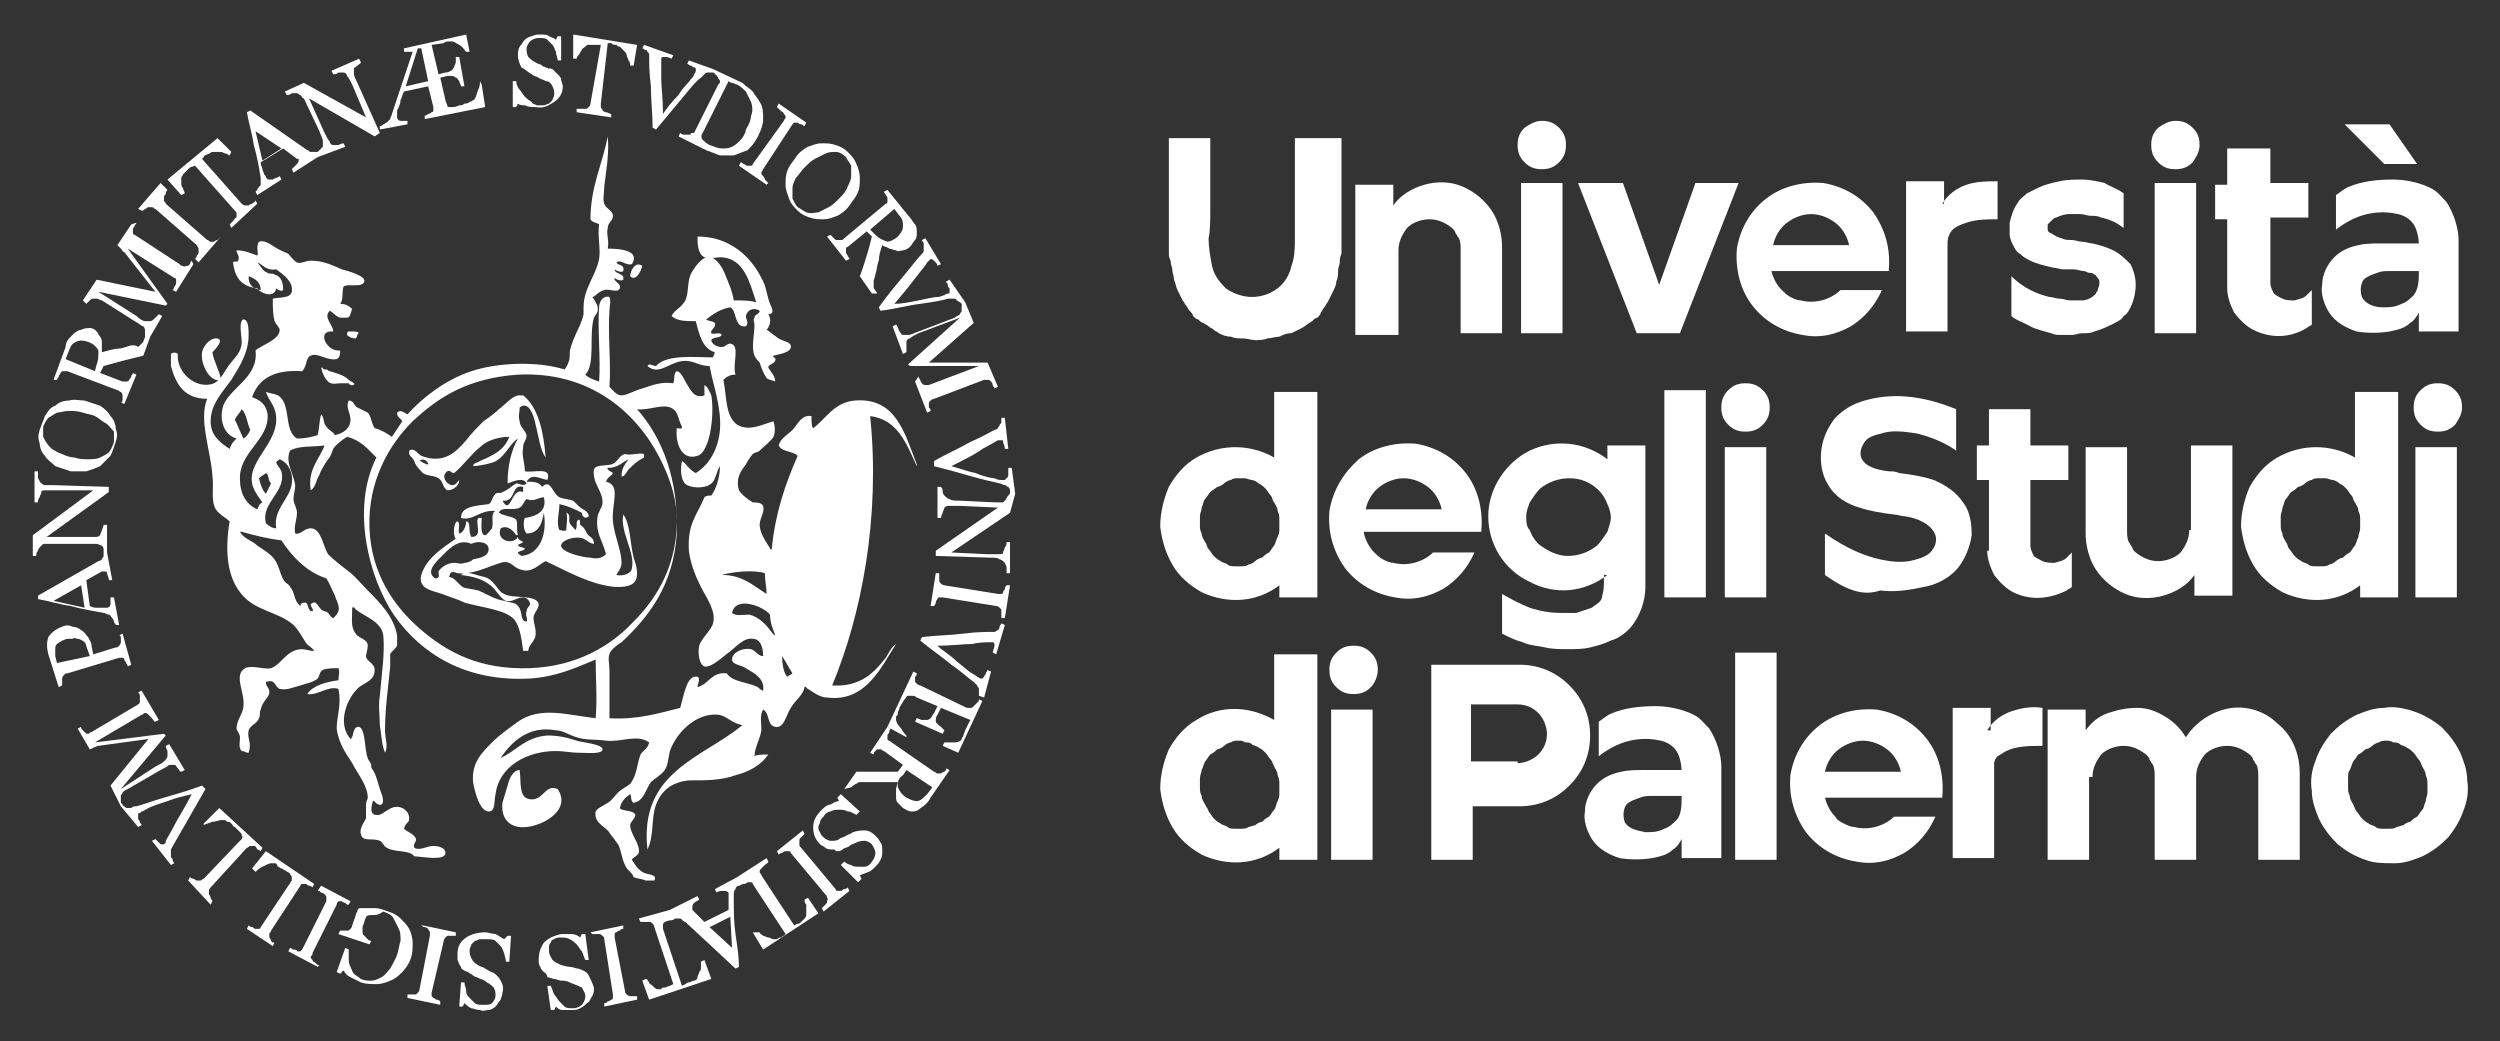 <?xml version="1.0" encoding="utf-8"?>
<!-- Generator: Adobe Illustrator 24.0.1, SVG Export Plug-In . SVG Version: 6.00 Build 0)  -->
<svg version="1.1" id="Livello_1" xmlns="http://www.w3.org/2000/svg" xmlns:xlink="http://www.w3.org/1999/xlink" x="0px" y="0px"
	 viewBox="0 0 144.8 60.3" style="enable-background:new 0 0 144.8 60.3;" xml:space="preserve">
<rect x="0" y="0" width="144.8" height="60.3" fill="#333333" stroke="none"/>
<style type="text/css">
	.st0{fill-rule:evenodd;clip-rule:evenodd;fill:#FFFFFF;}
	.st1{fill:#FFFFFF;}
</style>
<g>
	<path class="st0" d="M83.5,29.5c-0.1-0.5-0.4-1-0.8-1.3c-0.4-0.3-0.9-0.5-1.4-0.5s-1,0.2-1.4,0.5c-0.4,0.3-0.7,0.8-0.8,1.3H83.5z
		 M79,30.9c0.1,0.4,0.3,0.8,0.6,1.1c0.1,0.1,0.3,0.3,0.5,0.4c0.2,0.1,0.4,0.2,0.6,0.2c0.4,0.1,0.8,0.1,1.2,0
		c0.4-0.1,0.8-0.3,1.1-0.6h2.4c-0.4,0.9-1,1.6-1.8,2.1c-0.9,0.5-1.8,0.7-2.8,0.5c-1.2-0.2-2.2-0.8-2.9-1.7c-0.7-1-1-2.1-0.9-3.3
		c0.2-1.2,0.8-2.2,1.7-3c0.9-0.7,2.1-1,3.3-0.9c1.2,0.2,2.2,0.8,2.9,1.7c0.7,0.9,1,2.1,0.9,3.3c0,0,0,0.1,0,0.1H79z"/>
	<path class="st0" d="M115.1,42.3c0.3-0.5,0.8-0.9,1.4-1.1c0.6-0.2,1.2-0.3,1.8-0.2v2.2c-0.7,0-1.5,0-2.1,0.3
		c-0.2,0.1-0.3,0.2-0.5,0.3c-0.1,0.1-0.2,0.3-0.2,0.4c0,0.1,0,0.2,0,0.3c0,0,0,0.2,0,0.3v4.9h-2.4v-8.7h2.2V42.3z"/>
	<path class="st0" d="M110.1,44.7c-0.1-0.5-0.4-1-0.8-1.3c-0.4-0.3-0.9-0.5-1.4-0.5s-1,0.2-1.4,0.5c-0.4,0.3-0.7,0.8-0.8,1.3H110.1z
		 M105.7,46.2c0.1,0.4,0.3,0.8,0.6,1.1c0.1,0.2,0.3,0.3,0.5,0.4c0.2,0.1,0.4,0.2,0.6,0.2c0.4,0.1,0.8,0.1,1.2,0
		c0.4-0.1,0.8-0.3,1.1-0.6h2.4c-0.4,0.9-1,1.6-1.8,2.1c-0.9,0.5-1.8,0.7-2.8,0.5c-1.2-0.2-2.2-0.8-2.9-1.7c-0.7-1-1-2.1-0.9-3.3
		c0.2-1.2,0.8-2.2,1.7-2.9c0.9-0.7,2.1-1,3.3-0.9c1.2,0.2,2.2,0.8,2.9,1.7c0.7,0.9,1,2.1,0.9,3.3c0,0,0,0.1,0,0.1H105.7z"/>
	<path class="st0" d="M97.4,46.1h-1.7c-0.2,0-0.5,0-0.7,0.1c-0.3,0.1-0.6,0.2-0.8,0.4c-0.2,0.3-0.2,0.7-0.1,1
		c0.2,0.4,0.7,0.5,1.2,0.6c0.4,0,0.7,0,1.1-0.2c0.3-0.1,0.5-0.3,0.7-0.5C97.4,47.2,97.4,46.6,97.4,46.1z M97.4,44.7
		c0-0.4-0.1-0.9-0.3-1.2c-0.2-0.3-0.5-0.5-0.9-0.6c-0.9-0.2-2.2-0.2-3.6,0.9v-2c0.3-0.2,0.5-0.4,0.8-0.5c0.7-0.3,1.6-0.4,2.5-0.4
		c0.8,0,1.6,0.2,2.2,0.5c0.4,0.2,0.6,0.5,0.9,0.8c0.4,0.6,0.7,1.5,0.7,2.2v5.3h-2.3v-1.1c-0.1,0.2-0.3,0.5-0.5,0.6
		c-0.3,0.3-0.7,0.4-1.2,0.5c-0.6,0.1-1.3,0.1-1.9,0c-0.6-0.2-1.2-0.5-1.6-1.1c-0.3-0.5-0.5-1.1-0.4-1.6c0-0.6,0.3-1.2,0.7-1.6
		c0.4-0.4,0.9-0.6,1.4-0.7c0.4-0.1,0.9-0.1,1.3-0.1H97.4z"/>
	<path class="st0" d="M87.9,44.2c0.4,0,0.9-0.2,1.2-0.5c0.3-0.3,0.5-0.7,0.5-1.2c0-0.4-0.2-0.9-0.5-1.2c-0.3-0.3-0.7-0.5-1.2-0.5
		h-2.7v3.3H87.9z M85.3,49.8h-2.4V38.5h5.1c1.1,0,2.1,0.4,2.9,1.2c0.8,0.8,1.2,1.8,1.2,2.9c0,1.1-0.4,2.1-1.2,2.9
		c-0.8,0.8-1.8,1.2-2.9,1.2h-2.7V49.8z"/>
	<path class="st0" d="M121.2,45c0-0.5,0.2-0.9,0.5-1.3c0.3-0.3,0.8-0.5,1.3-0.5c0.5,0,0.9,0.2,1.3,0.5c0.1,0.1,0.2,0.2,0.2,0.3
		c0.1,0.1,0.1,0.2,0.2,0.3c0.1,0.2,0.1,0.5,0.1,0.7v4.8h2.4V45c0-0.5,0.2-0.9,0.5-1.3c0.3-0.3,0.8-0.5,1.3-0.5
		c0.5,0,0.9,0.2,1.3,0.5c0.1,0.1,0.2,0.2,0.2,0.3c0.1,0.1,0.1,0.2,0.2,0.3c0.1,0.2,0.1,0.5,0.1,0.7v4.8h2.4v-5
		c0-1.1-0.4-2.2-1.3-2.9c-0.7-0.7-1.7-1-2.6-0.9s-1.8,0.6-2.4,1.3c-0.1,0.1-0.2,0.3-0.3,0.4c-0.3-0.5-0.7-0.9-1.2-1.2
		c-0.5-0.3-1-0.5-1.6-0.5c-0.6,0-1.1,0.1-1.7,0.3s-1,0.6-1.3,1v-1.2h-2.2v8.7h2.4V45z"/>
	<rect x="77.1" y="41.1" class="st0" width="2.4" height="8.7"/>
	<path class="st0" d="M79.8,38.8c0-0.4-0.1-0.7-0.4-1c-0.3-0.3-0.6-0.4-1-0.4s-0.7,0.1-1,0.4c-0.3,0.3-0.4,0.6-0.4,1
		c0,0.4,0.1,0.7,0.4,1c0.3,0.3,0.6,0.4,1,0.4s0.7-0.1,1-0.4C79.6,39.6,79.8,39.2,79.8,38.8z"/>
	<path class="st0" d="M102.5,23.6c0-0.4-0.1-0.7-0.4-1c-0.3-0.3-0.6-0.4-1-0.4c-0.4,0-0.7,0.1-1,0.4c-0.3,0.3-0.4,0.6-0.4,1
		c0,0.4,0.1,0.7,0.4,1c0.3,0.3,0.6,0.4,1,0.4c0.4,0,0.7-0.1,1-0.4C102.4,24.3,102.5,24,102.5,23.6z"/>
	<rect x="99.9" y="25.9" class="st0" width="2.4" height="8.7"/>
	<path class="st0" d="M115.1,31.9c0,0.5,0.2,1,0.4,1.4c0.3,0.4,0.7,0.8,1.1,1c1,0.5,2.1,0.4,3.1-0.1c0.1-0.1,0.2-0.1,0.3-0.2v-2
		c-0.1,0.1-0.2,0.2-0.3,0.3c-0.2,0.2-0.4,0.2-0.7,0.3c-0.2,0-0.5,0-0.7-0.1c-0.2-0.1-0.4-0.2-0.5-0.3c-0.1-0.2-0.2-0.4-0.2-0.6v-3.8
		h2.2v-2h-2.2v-2.1h-2.4v2.1h-0.7v2h0.7V31.9z"/>
	<path class="st0" d="M105.7,33.3v-2.4c1.3,0.9,2.3,1.3,3.2,1.5c0.5,0.1,1,0.2,1.7,0.1c0.4-0.1,0.9-0.2,1.2-0.5
		c0.3-0.3,0.4-0.7,0.3-1c-0.2-0.6-1-1-1.8-1.1c-0.2,0-0.4-0.1-0.6-0.1c-0.8-0.1-1.4-0.2-2-0.4c-0.7-0.2-1.4-0.6-1.8-1.3
		c-0.4-0.6-0.5-1.4-0.4-2.1c0.1-0.7,0.4-1.3,0.8-1.8c0.5-0.5,1-0.8,1.7-1c1.4-0.4,3.1-0.4,5.3,0.5v2.4c-0.7-0.5-1.5-0.8-2.3-1
		c-0.7-0.1-1.4-0.2-2,0c-0.4,0.1-0.8,0.2-1,0.5c-0.2,0.3-0.3,0.6-0.2,0.9c0.2,0.5,0.8,0.7,1.6,0.8c0.2,0,0.4,0,0.6,0.1
		c0.8,0.1,1.4,0.2,2,0.4c0.7,0.3,1.3,0.7,1.7,1.3c0.4,0.5,0.5,1.2,0.5,1.9c-0.1,0.7-0.4,1.4-0.8,1.9c-0.5,0.6-1.3,1-2,1.1
		c-0.9,0.2-1.7,0.3-2.5,0.2C108,34.5,107.1,34.3,105.7,33.3z"/>
	<path class="st0" d="M134.3,27.7c-0.1,0-0.3,0-0.4,0.1c-0.1,0-0.3,0.1-0.4,0.2c-0.1,0.1-0.3,0.2-0.4,0.2c-0.1,0.1-0.2,0.2-0.4,0.3
		c-0.1,0.1-0.2,0.3-0.3,0.4c-0.1,0.1-0.1,0.3-0.2,0.5c0,0.2-0.1,0.3-0.1,0.5c0,0.1,0,0.3,0,0.5c0,0.2,0,0.3,0.1,0.5
		c0,0.2,0.1,0.3,0.2,0.5c0.1,0.1,0.1,0.3,0.2,0.4c0.1,0.1,0.2,0.3,0.3,0.4c0.1,0.1,0.2,0.2,0.4,0.3c0.1,0.1,0.3,0.1,0.4,0.2
		c0.1,0.1,0.3,0.1,0.4,0.1c0.1,0,0.3,0,0.4,0c0.1,0,0.3,0,0.4-0.1c0.1,0,0.3-0.1,0.4-0.2c0.1-0.1,0.3-0.2,0.4-0.2
		c0.1-0.1,0.2-0.2,0.4-0.3c0.1-0.1,0.2-0.3,0.3-0.4c0.1-0.2,0.1-0.3,0.2-0.5c0-0.2,0.1-0.3,0.1-0.5c0-0.2,0-0.3,0-0.5
		c0-0.2,0-0.3-0.1-0.5c0-0.2-0.1-0.3-0.2-0.5c-0.1-0.1-0.1-0.3-0.2-0.4c-0.1-0.1-0.2-0.3-0.3-0.4c-0.1-0.1-0.2-0.2-0.4-0.3
		c-0.1-0.1-0.3-0.2-0.4-0.2c-0.1,0-0.3-0.1-0.4-0.1C134.6,27.7,134.5,27.7,134.3,27.7z M138.9,22.6v12h-2.2v-0.7
		c-1.3,1-3,1.1-4.5,0.4c-0.7-0.4-1.3-0.9-1.7-1.6c-0.4-0.7-0.6-1.4-0.7-2.2c0-0.8,0.2-1.6,0.5-2.3c0.4-0.7,0.9-1.3,1.6-1.7
		c1.4-0.8,3.1-0.8,4.5,0v-3.8H138.9z"/>
	<path class="st0" d="M126.8,30.7c0,0.5-0.2,0.9-0.5,1.3c-0.3,0.3-0.8,0.5-1.3,0.5c-0.5,0-0.9-0.2-1.3-0.5c-0.1-0.1-0.2-0.2-0.2-0.3
		c-0.1-0.1-0.1-0.2-0.2-0.3c-0.1-0.2-0.1-0.5-0.1-0.7v-4.8h-2.4v5c0,0.7,0.2,1.5,0.6,2.1c0.4,0.6,1,1.1,1.7,1.4
		c0.7,0.3,1.5,0.3,2.2,0.1c0.7-0.2,1.4-0.6,1.8-1.2v1.2h2.2v-8.7h-2.4V30.7z"/>
	<path class="st0" d="M140.1,15.7h-1.7c-0.2,0-0.5,0-0.7,0.1c-0.3,0.1-0.6,0.2-0.8,0.4c-0.2,0.3-0.2,0.7-0.1,1
		c0.2,0.4,0.7,0.6,1.2,0.6c0.4,0,0.7,0,1.1-0.2c0.3-0.1,0.5-0.3,0.7-0.5C140.1,16.7,140.1,16.2,140.1,15.7z M140.1,14.2
		c0-0.4-0.1-0.9-0.3-1.2c-0.2-0.3-0.5-0.5-0.9-0.6c-0.9-0.2-2.2-0.2-3.6,0.9v-2c0.3-0.2,0.5-0.4,0.8-0.5c0.7-0.3,1.6-0.4,2.5-0.4
		c0.8,0,1.6,0.2,2.2,0.5c0.4,0.2,0.6,0.5,0.9,0.8c0.4,0.6,0.7,1.5,0.7,2.2v5.3h-2.3v-1.1c-0.1,0.2-0.3,0.5-0.5,0.6
		c-0.3,0.3-0.7,0.4-1.2,0.5c-0.6,0.1-1.3,0.1-1.9,0c-0.6-0.2-1.2-0.5-1.6-1.1c-0.3-0.5-0.5-1.1-0.4-1.6c0-0.6,0.3-1.2,0.7-1.6
		c0.4-0.4,0.9-0.6,1.4-0.7c0.4-0.1,0.9-0.1,1.3-0.1H140.1z"/>
	<path class="st0" d="M70.1,12.2V8h-2.4v5.1c0,0.1,0,0.2,0,0.2c0,0.1,0,0.3,0,0.4c0,0.1,0,0.3,0,0.4c0,0.2,0,0.3,0,0.5
		c0,0.2,0,0.3,0.1,0.5c0,0.2,0.1,0.4,0.1,0.5c0,0.2,0.1,0.4,0.1,0.6c0.1,0.2,0.1,0.4,0.2,0.6c0.1,0.2,0.2,0.4,0.3,0.6
		c0.1,0.1,0.1,0.2,0.2,0.3c0.1,0.1,0.1,0.2,0.2,0.3c0.1,0.1,0.2,0.2,0.2,0.3c0.1,0.1,0.2,0.2,0.3,0.2c0.1,0.1,0.2,0.2,0.3,0.2
		c0.1,0.1,0.2,0.1,0.3,0.2c0.1,0.1,0.2,0.1,0.3,0.2c0.1,0.1,0.2,0.1,0.3,0.2c0.2,0.1,0.4,0.2,0.7,0.2c0.2,0.1,0.4,0.1,0.7,0.1
		c0.2,0,0.5,0.1,0.7,0.1c0.2,0,0.5,0,0.7-0.1c0.2,0,0.5-0.1,0.7-0.1c0.2-0.1,0.4-0.2,0.7-0.2c0.2-0.1,0.4-0.2,0.6-0.3
		c0.2-0.1,0.4-0.3,0.6-0.4c0.1-0.1,0.2-0.2,0.3-0.2c0.1-0.1,0.2-0.2,0.2-0.3c0.1-0.1,0.1-0.2,0.2-0.3c0.1-0.1,0.1-0.2,0.2-0.3
		c0.1-0.2,0.2-0.4,0.3-0.6c0.1-0.2,0.2-0.4,0.2-0.6c0.1-0.2,0.1-0.4,0.1-0.6c0-0.2,0.1-0.4,0.1-0.5c0-0.2,0-0.3,0.1-0.5
		c0-0.2,0-0.3,0-0.5c0-0.1,0-0.3,0-0.4c0-0.1,0-0.3,0-0.4c0-0.1,0-0.1,0-0.2c0-0.3,0-0.6,0-0.9V8H75v4.2c0,0.4,0,1.2,0,1.6
		c0,0.5,0,1.1-0.2,1.6c-0.1,0.5-0.4,1-0.8,1.3c-0.4,0.3-0.9,0.5-1.5,0.5c-0.5,0-1.1-0.2-1.5-0.5c-0.4-0.4-0.7-0.8-0.8-1.3
		c-0.1-0.5-0.2-1.1-0.2-1.6C70.1,13.4,70.1,12.7,70.1,12.2z"/>
	<path class="st0" d="M107.1,14.2c-0.1-0.5-0.4-1-0.8-1.3c-0.4-0.3-0.9-0.5-1.4-0.5c-0.5,0-1,0.2-1.4,0.5c-0.4,0.3-0.7,0.8-0.8,1.3
		H107.1z M102.6,15.7c0.1,0.4,0.3,0.8,0.6,1.1c0.1,0.1,0.3,0.3,0.5,0.4c0.2,0.1,0.4,0.2,0.6,0.2c0.4,0.1,0.8,0.1,1.2,0
		c0.4-0.1,0.8-0.3,1.1-0.6h2.4c-0.4,0.9-1,1.6-1.8,2.1c-0.9,0.5-1.8,0.7-2.8,0.5c-1.2-0.2-2.2-0.8-2.9-1.7c-0.7-0.9-1-2.1-0.9-3.3
		c0.2-1.2,0.8-2.2,1.7-2.9c0.9-0.7,2.1-1,3.3-0.9c1.2,0.2,2.2,0.8,2.9,1.7c0.7,1,1,2.1,0.9,3.3c0,0,0,0.1,0,0.1H102.6z"/>
	<path class="st0" d="M112.5,11.8c0.3-0.5,0.8-0.9,1.4-1.1c0.6-0.2,1.2-0.2,1.8-0.2v2.2c-0.6,0-1.2,0-1.8,0.2
		c-0.3,0.1-0.6,0.2-0.8,0.4c-0.2,0.2-0.3,0.5-0.3,0.8v5.1h-2.4v-8.7h2.2V11.8z"/>
	<polygon class="st0" points="94.8,19.3 97.3,19.3 100.7,10.6 98.2,10.6 96.1,16.5 94,10.6 91.4,10.6 	"/>
	<rect x="88.1" y="10.6" class="st0" width="2.4" height="8.7"/>
	<path class="st0" d="M129,16.7c0,0.5,0.2,1,0.4,1.4c0.3,0.4,0.7,0.8,1.1,1c1,0.5,2.1,0.5,3.1-0.1c0.1-0.1,0.2-0.1,0.3-0.2v-2
		c-0.1,0.1-0.2,0.2-0.3,0.3c-0.2,0.2-0.4,0.2-0.7,0.3c-0.2,0-0.5,0-0.7-0.1c-0.2-0.1-0.4-0.2-0.5-0.3c-0.1-0.2-0.2-0.4-0.2-0.6v-3.8
		h2.2v-2h-2.2V8.6H129v2.1h-0.7v2h0.7V16.7z"/>
	<rect x="124.8" y="10.6" class="st0" width="2.4" height="8.7"/>
	<path class="st0" d="M123,11.2v2c-0.4-0.3-0.8-0.5-1.3-0.6c-0.2-0.1-0.4-0.1-0.6-0.1c-0.2,0-0.4-0.1-0.6-0.1c-0.2,0-0.5,0-0.7,0
		c-0.2,0-0.5,0.1-0.7,0.2c-0.1,0-0.2,0.1-0.3,0.2c-0.1,0.1-0.1,0.1-0.2,0.2c0,0.1,0,0.2,0,0.3c0,0.1,0.1,0.2,0.2,0.2
		c0.1,0.1,0.2,0.1,0.3,0.2c0.1,0,0.2,0.1,0.3,0.1c0.2,0.1,0.4,0.1,0.6,0.1c0.2,0,0.4,0.1,0.6,0.1c0.2,0,0.4,0.1,0.6,0.1
		c0.4,0.1,0.8,0.2,1.2,0.4c0.4,0.2,0.7,0.5,1,0.8c0.2,0.4,0.3,0.8,0.3,1.2c0,0.4-0.1,0.9-0.3,1.3c-0.1,0.2-0.2,0.4-0.4,0.5
		c-0.1,0.2-0.3,0.3-0.5,0.4c-0.4,0.2-0.8,0.4-1.2,0.5c-0.2,0.1-0.4,0.1-0.7,0.1c-0.2,0-0.4,0.1-0.6,0.1c-0.2,0-0.4,0-0.6,0
		c-0.2,0-0.4,0-0.6-0.1c-0.4-0.1-0.7-0.2-1-0.3c-0.2-0.1-0.4-0.2-0.6-0.3c-0.2-0.1-0.5-0.2-0.7-0.4v-2.3c0.3,0.3,0.7,0.6,1.1,0.8
		c0.4,0.2,0.7,0.3,1.1,0.4c0.2,0,0.4,0.1,0.6,0.1c0.2,0,0.4,0.1,0.6,0.1c0.1,0,0.2,0,0.3,0c0.1,0,0.2,0,0.4,0c0.2,0,0.5-0.1,0.7-0.3
		c0,0,0.1-0.1,0.1-0.1c0-0.1,0.1-0.1,0.1-0.2c0-0.1,0.1-0.2,0.1-0.4c0-0.1,0-0.2-0.1-0.3c-0.1-0.1-0.1-0.2-0.2-0.2
		c-0.1-0.1-0.2-0.1-0.3-0.1c-0.1,0-0.2-0.1-0.3-0.1c-0.2,0-0.4-0.1-0.6-0.1c-0.1,0-0.2,0-0.3,0c-0.1,0-0.2,0-0.3,0
		c-0.2,0-0.4-0.1-0.6-0.1c-0.4-0.1-0.9-0.2-1.3-0.4c-0.2-0.1-0.4-0.2-0.6-0.4c-0.2-0.1-0.3-0.3-0.4-0.5c-0.1-0.2-0.2-0.4-0.2-0.6
		c0-0.2,0-0.4,0-0.7c0.1-0.4,0.2-0.8,0.5-1.2c0.1-0.2,0.3-0.3,0.5-0.5c0.2-0.1,0.4-0.2,0.6-0.3c0.4-0.2,0.8-0.3,1.3-0.4
		c0.4-0.1,0.9-0.1,1.3-0.1c0.4,0,0.9,0.1,1.3,0.2C122.2,10.8,122.6,10.9,123,11.2z"/>
	<path class="st0" d="M81,14.5c0-0.5,0.2-0.9,0.5-1.3c0.3-0.3,0.8-0.5,1.3-0.5c0.5,0,0.9,0.2,1.3,0.5c0.1,0.1,0.2,0.2,0.2,0.3
		c0.1,0.1,0.1,0.2,0.2,0.3c0.1,0.2,0.1,0.4,0.1,0.7v4.8H87v-5c0-0.7-0.2-1.5-0.6-2.1c-0.4-0.6-1-1.1-1.7-1.4
		c-0.7-0.3-1.5-0.3-2.2-0.1c-0.7,0.2-1.4,0.6-1.8,1.2v-1.2h-2.2v8.7H81V14.5z"/>
	<path class="st0" d="M71.7,42.9c-0.1,0-0.3,0-0.4,0.1c-0.1,0-0.3,0.1-0.4,0.2c-0.1,0.1-0.3,0.2-0.4,0.2c-0.1,0.1-0.2,0.2-0.4,0.3
		c-0.1,0.1-0.2,0.3-0.3,0.4c-0.1,0.2-0.1,0.3-0.2,0.5c0,0.1-0.1,0.3-0.1,0.5c0,0.2,0,0.3,0,0.5c0,0.2,0,0.3,0.1,0.5
		c0,0.2,0.1,0.3,0.2,0.5c0.1,0.2,0.2,0.3,0.2,0.4c0.1,0.1,0.2,0.3,0.3,0.4c0.1,0.1,0.2,0.2,0.4,0.3c0.1,0.1,0.3,0.1,0.4,0.2
		c0.1,0.1,0.3,0.1,0.4,0.1c0.1,0,0.3,0,0.4,0c0.1,0,0.3,0,0.4-0.1c0.1,0,0.3-0.1,0.4-0.1c0.1-0.1,0.3-0.2,0.4-0.2
		c0.1-0.1,0.2-0.2,0.4-0.3c0.1-0.1,0.2-0.3,0.3-0.4c0.1-0.1,0.1-0.3,0.2-0.5c0.1-0.2,0.1-0.3,0.1-0.5c0-0.2,0-0.3,0-0.5
		c0-0.1,0-0.3-0.1-0.5c0-0.2-0.1-0.3-0.2-0.5c-0.1-0.2-0.1-0.3-0.2-0.4c-0.1-0.1-0.2-0.3-0.3-0.4c-0.1-0.1-0.2-0.2-0.4-0.3
		c-0.1-0.1-0.3-0.1-0.4-0.2C72.4,43,72.3,43,72.1,43C72,42.9,71.9,42.9,71.7,42.9z M76.3,37.8v12h-2.2v-0.7c-1.3,1-3,1.1-4.5,0.4
		c-0.7-0.4-1.3-0.9-1.7-1.6c-0.4-0.7-0.6-1.4-0.7-2.2c0-0.8,0.2-1.6,0.5-2.3c0.4-0.7,0.9-1.3,1.6-1.7c1.4-0.9,3.1-0.8,4.5,0v-3.8
		H76.3z"/>
	<path class="st0" d="M138.2,42.9c-0.1,0-0.3,0-0.4,0.1c-0.1,0-0.3,0.1-0.4,0.2c-0.1,0.1-0.3,0.2-0.4,0.2c-0.1,0.1-0.2,0.2-0.4,0.3
		c-0.1,0.1-0.2,0.3-0.3,0.4c-0.1,0.2-0.1,0.3-0.2,0.5c-0.1,0.1-0.1,0.3-0.1,0.5c0,0.2,0,0.3,0,0.5c0,0.2,0,0.3,0.1,0.5
		c0,0.2,0.1,0.3,0.2,0.5c0.1,0.2,0.1,0.3,0.2,0.4c0.1,0.1,0.2,0.3,0.3,0.4c0.1,0.1,0.2,0.2,0.4,0.3c0.1,0.1,0.3,0.1,0.4,0.2
		c0.1,0.1,0.3,0.1,0.4,0.1c0.1,0,0.3,0,0.4,0c0.1,0,0.3,0,0.4-0.1c0.1,0,0.3-0.1,0.4-0.1c0.1-0.1,0.3-0.2,0.4-0.2
		c0.1-0.1,0.2-0.2,0.4-0.3c0.1-0.1,0.2-0.3,0.3-0.4c0.1-0.1,0.1-0.3,0.2-0.5c0-0.2,0.1-0.3,0.1-0.5c0-0.2,0-0.3,0-0.5
		c0-0.1,0-0.3-0.1-0.5c0-0.2-0.1-0.3-0.2-0.5c-0.1-0.2-0.1-0.3-0.2-0.4c-0.1-0.1-0.2-0.3-0.3-0.4c-0.1-0.1-0.2-0.2-0.4-0.3
		c-0.1-0.1-0.3-0.1-0.4-0.2c-0.1-0.1-0.3-0.1-0.4-0.1C138.5,42.9,138.3,42.9,138.2,42.9z M138.1,41c-0.6,0-1.1,0.2-1.6,0.4
		c-0.6,0.3-1,0.6-1.5,1.1c-0.4,0.5-0.7,1-0.9,1.6c-0.2,0.5-0.3,1.1-0.2,1.7c0,0.6,0.2,1.1,0.4,1.6c0.3,0.6,0.6,1,1.1,1.5
		c0.5,0.4,1,0.7,1.6,0.9c0.5,0.2,1.1,0.2,1.7,0.2c0.6,0,1.1-0.2,1.6-0.4c0.6-0.3,1-0.6,1.5-1.1c0.4-0.5,0.7-1,0.9-1.6
		c0.2-0.5,0.3-1.1,0.2-1.7c0-0.6-0.2-1.1-0.4-1.6c-0.3-0.6-0.6-1-1.1-1.5c-0.5-0.4-1-0.7-1.6-0.9C139.2,41,138.6,40.9,138.1,41z"/>
	<path class="st0" d="M90.9,27.7c-0.6,0-1.2,0.2-1.7,0.6c-0.2,0.2-0.4,0.5-0.6,0.8c-0.1,0.3-0.2,0.5-0.2,0.8c0,0.3,0,0.6,0.2,0.8
		c0.1,0.3,0.3,0.6,0.5,0.8c0.5,0.4,1.1,0.7,1.7,0.7c0.6,0,1.2-0.2,1.7-0.6c0.2-0.2,0.4-0.5,0.6-0.8c0.1-0.3,0.2-0.6,0.2-0.8
		c0-0.3-0.1-0.6-0.2-0.8c-0.1-0.3-0.3-0.6-0.5-0.8C92.1,27.9,91.5,27.7,90.9,27.7z M93.1,33.3c-1.3,1-3,1.2-4.5,0.4
		c-1.5-0.7-2.4-2.2-2.4-3.8c0-1.6,1-3.1,2.4-3.8c1.5-0.7,3.2-0.5,4.5,0.5v-0.8h2.2v8.2c0,0.8-0.3,1.7-0.9,2.4
		c-0.3,0.3-0.7,0.6-1.1,0.7c-0.4,0.2-0.8,0.3-1.2,0.4c-0.4,0.1-0.9,0.1-1.3,0.1c-0.4,0-0.9,0-1.3-0.1c-0.4-0.1-0.9-0.1-1.3-0.3
		c-0.4-0.1-0.8-0.3-1.2-0.5v-2.3c0.5,0.3,1.1,0.6,1.6,0.8c0.6,0.2,1.2,0.3,1.8,0.3c0.3,0,0.6,0,0.9,0c0.3-0.1,0.6-0.2,0.9-0.3
		c0.1-0.1,0.3-0.2,0.4-0.3c0.1-0.1,0.2-0.2,0.2-0.4c0.1-0.3,0.1-0.6,0.1-0.9V33.3z"/>
	<path class="st0" d="M71.7,27.7c-0.1,0-0.3,0-0.4,0.1c-0.1,0-0.3,0.1-0.4,0.2c-0.1,0.1-0.3,0.2-0.4,0.2c-0.1,0.1-0.3,0.2-0.4,0.3
		c-0.1,0.1-0.2,0.3-0.3,0.4c-0.1,0.1-0.1,0.3-0.2,0.5c0,0.2-0.1,0.3-0.1,0.5c0,0.1,0,0.3,0,0.5c0,0.2,0,0.3,0.1,0.5
		c0,0.2,0.1,0.3,0.2,0.5c0.1,0.1,0.1,0.3,0.2,0.4c0.1,0.1,0.2,0.3,0.3,0.4c0.1,0.1,0.2,0.2,0.4,0.3c0.1,0.1,0.3,0.1,0.4,0.2
		c0.1,0.1,0.3,0.1,0.4,0.1c0.1,0,0.3,0,0.4,0c0.1,0,0.3,0,0.4-0.1c0.1,0,0.3-0.1,0.4-0.2c0.1-0.1,0.3-0.2,0.4-0.2
		c0.1-0.1,0.2-0.2,0.4-0.3c0.1-0.1,0.2-0.3,0.3-0.4c0.1-0.2,0.1-0.3,0.2-0.5c0.1-0.2,0.1-0.3,0.1-0.5c0-0.2,0-0.3,0-0.5
		c0-0.2,0-0.3-0.1-0.5c0-0.2-0.1-0.3-0.2-0.5c-0.1-0.1-0.1-0.3-0.2-0.4c-0.1-0.1-0.2-0.3-0.3-0.4c-0.1-0.1-0.2-0.2-0.4-0.3
		c-0.1-0.1-0.3-0.2-0.4-0.2c-0.1,0-0.3-0.1-0.4-0.1C72,27.7,71.9,27.7,71.7,27.7z M76.3,22.6v12h-2.2v-0.7c-1.3,1-3,1.1-4.5,0.4
		c-0.7-0.4-1.3-0.9-1.7-1.6c-0.4-0.7-0.6-1.4-0.7-2.2c0-0.8,0.2-1.6,0.5-2.3c0.4-0.7,0.9-1.3,1.6-1.7c1.4-0.8,3.1-0.8,4.5,0v-3.8
		H76.3z"/>
	<rect x="96.4" y="22.6" class="st0" width="2.4" height="12"/>
	<rect x="100.5" y="37.8" class="st0" width="2.4" height="12"/>
	<path class="st0" d="M127.4,8.4c0-0.4-0.1-0.7-0.4-1c-0.3-0.3-0.6-0.4-1-0.4c-0.4,0-0.7,0.2-1,0.4c-0.3,0.3-0.4,0.6-0.4,1
		c0,0.4,0.1,0.7,0.4,1c0.3,0.3,0.6,0.4,1,0.4c0.4,0,0.7-0.1,1-0.4C127.2,9.1,127.4,8.8,127.4,8.4z"/>
	<path class="st0" d="M90.7,8.4c0-0.4-0.1-0.7-0.4-1C90,7.1,89.7,7,89.3,7c-0.4,0-0.7,0.2-1,0.4c-0.3,0.3-0.4,0.6-0.4,1
		c0,0.4,0.1,0.7,0.4,1c0.3,0.3,0.6,0.4,1,0.4c0.4,0,0.7-0.1,1-0.4C90.6,9.1,90.7,8.8,90.7,8.4z"/>
	<polygon class="st0" points="135.8,7.2 138.4,7.2 140,9.5 138.1,9.5 	"/>
	<path class="st0" d="M142.6,23.6c0-0.4-0.1-0.7-0.4-1c-0.3-0.3-0.6-0.4-1-0.4c-0.4,0-0.7,0.1-1,0.4c-0.3,0.3-0.4,0.6-0.4,1
		c0,0.4,0.1,0.7,0.4,1c0.3,0.3,0.6,0.4,1,0.4c0.4,0,0.7-0.1,1-0.4C142.4,24.3,142.6,24,142.6,23.6z"/>
	<rect x="139.9" y="25.9" class="st0" width="2.4" height="8.7"/>
	<path class="st1" d="M26.7,56c-0.1-0.1-0.1-0.2-0.2-0.4c0-0.1,0-0.3,0-0.4c0-0.4,0.2-0.7,0.5-0.9c0.3-0.2,0.7-0.3,1.1-0.3
		c0.2,0,0.4,0.1,0.6,0.1c0.2,0.1,0.3,0.2,0.5,0.3l0.2-0.2l0.2,0l-0.1,1.5l-0.2,0c0-0.2-0.1-0.4-0.1-0.5c-0.1-0.2-0.1-0.3-0.2-0.4
		c-0.1-0.1-0.2-0.2-0.3-0.3c-0.1-0.1-0.3-0.1-0.5-0.1c-0.1,0-0.3,0-0.4,0c-0.1,0-0.2,0.1-0.3,0.1c-0.1,0.1-0.1,0.1-0.2,0.2
		c0,0.1-0.1,0.2-0.1,0.3c0,0.2,0,0.3,0.1,0.5c0.1,0.2,0.2,0.3,0.4,0.4c0.1,0.1,0.3,0.1,0.4,0.2c0.2,0.1,0.3,0.2,0.4,0.2
		c0.2,0.1,0.4,0.3,0.5,0.5c0.1,0.2,0.2,0.4,0.1,0.7c0,0.2-0.1,0.3-0.1,0.4c-0.1,0.1-0.2,0.3-0.3,0.4c-0.1,0.1-0.3,0.2-0.4,0.2
		c-0.2,0-0.3,0.1-0.5,0c-0.2,0-0.4-0.1-0.5-0.1c-0.2-0.1-0.3-0.2-0.4-0.3l-0.1,0.2l-0.2,0l0.1-1.4l0.2,0c0,0.2,0.1,0.3,0.1,0.5
		c0,0.2,0.1,0.3,0.2,0.4c0.1,0.1,0.2,0.2,0.3,0.3c0.1,0.1,0.3,0.1,0.5,0.1c0.2,0,0.4,0,0.5-0.1c0.1-0.1,0.2-0.3,0.2-0.4
		c0-0.2,0-0.3-0.1-0.5c-0.1-0.1-0.2-0.2-0.4-0.3c-0.1-0.1-0.3-0.2-0.4-0.2c-0.1-0.1-0.3-0.1-0.4-0.2c-0.1-0.1-0.2-0.1-0.3-0.2
		C26.8,56.2,26.7,56.1,26.7,56z"/>
	<path class="st1" d="M24.5,53.6l1.9,0.4l0,0.2c-0.1,0-0.1,0-0.2,0c-0.1,0-0.2,0-0.2,0c-0.1,0-0.1,0-0.2,0.1c0,0-0.1,0.1-0.1,0.2
		L25,57.5c0,0.1,0,0.1,0,0.2c0,0,0.1,0.1,0.1,0.1c0.1,0,0.1,0.1,0.2,0.1c0.1,0,0.2,0.1,0.2,0.1l0,0.2l-1.9-0.4l0-0.2
		c0.1,0,0.1,0,0.2,0c0.1,0,0.2,0,0.2,0c0.1,0,0.1,0,0.2-0.1c0,0,0.1-0.1,0.1-0.2l0.6-3.1c0-0.1,0-0.1,0-0.2c0-0.1-0.1-0.1-0.1-0.2
		c0,0-0.1-0.1-0.2-0.1c-0.1,0-0.2-0.1-0.2-0.1L24.5,53.6z"/>
	<path class="st1" d="M19.7,53.9c0,0,0.1,0,0.2,0c0.1,0,0.2,0,0.2,0c0.1,0,0.1,0,0.2-0.1c0,0,0.1-0.1,0.1-0.2l0.1-0.3
		c0.1-0.2,0.1-0.4,0.2-0.5c0-0.1,0-0.1,0.1-0.2c0.3,0,0.6,0,0.9,0c0.3,0,0.5,0.1,0.8,0.2c0.3,0.1,0.5,0.2,0.7,0.4
		c0.2,0.2,0.4,0.4,0.5,0.6c0.1,0.2,0.2,0.5,0.2,0.8c0,0.3,0,0.6-0.1,0.9c-0.1,0.3-0.3,0.6-0.5,0.8c-0.2,0.2-0.4,0.4-0.7,0.5
		c-0.2,0.1-0.5,0.2-0.8,0.2c-0.3,0-0.6,0-0.9-0.1c-0.2-0.1-0.4-0.2-0.6-0.3c-0.2-0.1-0.3-0.2-0.4-0.4l-0.2,0.2l-0.2-0.1l0.5-1.4
		l0.2,0.1c0,0.2,0,0.3,0,0.5c0,0.2,0,0.3,0.1,0.5c0.1,0.2,0.1,0.3,0.2,0.4c0.1,0.1,0.3,0.2,0.4,0.3c0.2,0.1,0.4,0.1,0.6,0.1
		c0.2,0,0.4-0.1,0.6-0.2c0.2-0.1,0.3-0.3,0.5-0.5c0.1-0.2,0.3-0.5,0.4-0.8c0.1-0.3,0.1-0.5,0.2-0.8c0-0.3,0-0.5-0.1-0.7
		c-0.1-0.2-0.2-0.4-0.3-0.6c-0.1-0.2-0.3-0.3-0.6-0.4C21.9,53,21.8,53,21.6,53c-0.2,0-0.3,0-0.4,0.1c0,0.1-0.1,0.2-0.1,0.3
		c0,0.1-0.1,0.2-0.1,0.3L21,53.8c0,0.1,0,0.2,0,0.2c0,0.1,0,0.1,0.1,0.2c0.1,0.1,0.1,0.1,0.2,0.2c0.1,0.1,0.2,0.1,0.2,0.1l-0.1,0.2
		l-1.8-0.6L19.7,53.9z"/>
	<path class="st1" d="M18.6,51.3l1.7,0.9l-0.1,0.2c-0.1,0-0.1,0-0.2-0.1c-0.1,0-0.2-0.1-0.2-0.1c-0.1,0-0.1,0-0.2,0
		c0,0-0.1,0.1-0.1,0.2l-1.4,2.8c0,0.1,0,0.1-0.1,0.2c0,0.1,0,0.1,0.1,0.2c0,0.1,0.1,0.1,0.2,0.2c0.1,0.1,0.1,0.1,0.2,0.1L18.4,56
		l-1.7-0.9l0.1-0.2c0.1,0,0.1,0.1,0.2,0.1c0.1,0,0.2,0,0.2,0.1c0.1,0,0.1,0,0.2,0c0,0,0.1-0.1,0.1-0.1l1.4-2.8c0-0.1,0-0.1,0-0.2
		c0-0.1,0-0.1-0.1-0.2c0,0-0.1-0.1-0.2-0.1c-0.1-0.1-0.1-0.1-0.2-0.1L18.6,51.3z"/>
	<path class="st1" d="M14.6,50.3l0.8-1l2.8,1.9l-0.1,0.2c0,0-0.1-0.1-0.2-0.1c-0.1,0-0.1-0.1-0.2-0.1c-0.1,0-0.1,0-0.2,0
		c-0.1,0-0.1,0.1-0.1,0.1l-1.7,2.6c0,0.1-0.1,0.1-0.1,0.2c0,0.1,0,0.1,0,0.2c0,0,0.1,0.1,0.1,0.2c0.1,0.1,0.1,0.1,0.2,0.1l-0.1,0.2
		l-1.5-1l0.1-0.2c0,0,0.1,0.1,0.2,0.1c0.1,0,0.1,0.1,0.2,0.1c0.1,0,0.1,0,0.2,0c0.1,0,0.1-0.1,0.1-0.1l1.6-2.4
		c0.1-0.1,0.1-0.2,0.2-0.3c0-0.1,0-0.1,0-0.2c0-0.1-0.1-0.1-0.1-0.2c-0.1-0.1-0.2-0.1-0.3-0.2c-0.1,0-0.1-0.1-0.2-0.1
		c-0.1,0-0.1-0.1-0.2-0.1C16,50,16,50,15.9,50c-0.1,0-0.1,0-0.2,0c-0.1,0-0.3,0.1-0.5,0.2c-0.2,0.1-0.3,0.2-0.4,0.3L14.6,50.3z"/>
	<path class="st1" d="M11.8,47.7l0.9-0.9l2.5,2.3l-0.1,0.2c0,0-0.1-0.1-0.2-0.1C14.8,49,14.8,49,14.7,49c-0.1,0-0.1,0-0.2,0
		c-0.1,0-0.1,0.1-0.2,0.1l-2.1,2.3c0,0-0.1,0.1-0.1,0.2c0,0.1,0,0.1,0,0.2c0,0,0.1,0.1,0.1,0.2c0,0.1,0.1,0.1,0.1,0.2l-0.1,0.2
		L10.9,51l0.1-0.2c0,0,0.1,0.1,0.2,0.1c0.1,0,0.1,0.1,0.2,0.1c0.1,0,0.1,0,0.2,0c0.1,0,0.1-0.1,0.2-0.1l2-2.1
		c0.1-0.1,0.2-0.2,0.2-0.2c0-0.1,0.1-0.1,0-0.2c0-0.1,0-0.1-0.1-0.2c-0.1-0.1-0.2-0.2-0.3-0.3c-0.1,0-0.1-0.1-0.2-0.2
		c-0.1-0.1-0.1-0.1-0.2-0.1c-0.1,0-0.1-0.1-0.2-0.1c-0.1,0-0.1,0-0.2,0c-0.1,0-0.3,0.1-0.5,0.1c-0.2,0.1-0.4,0.1-0.5,0.2L11.8,47.7z
		"/>
	<path class="st1" d="M9.9,49.2c0.1-0.2,0.4-0.7,0.8-1.4c0.4-0.7,0.8-1.4,1.2-2.1l-0.2-0.2c-0.8,0.3-1.5,0.5-2.2,0.7
		c-0.7,0.2-1.2,0.4-1.6,0.5c-0.1,0-0.2,0-0.3,0.1c-0.1,0-0.2,0-0.2,0c-0.1,0-0.1,0-0.2-0.1c0,0-0.1,0-0.1-0.1
		c-0.1-0.1-0.1-0.1-0.1-0.2c0-0.1,0-0.2,0-0.3c0-0.1,0.1-0.1,0.1-0.2c0.1-0.1,0.1-0.1,0.3-0.2l1.9-1.1c0.2-0.1,0.4-0.2,0.5-0.3
		c0.1,0,0.2,0,0.3,0c0.1,0,0.1,0.1,0.2,0.2c0.1,0.1,0.1,0.2,0.2,0.2l0.2-0.1l-0.9-1.5l-0.2,0.1c0,0,0,0.1,0.1,0.3c0,0.1,0,0.2,0,0.3
		c0,0.1-0.1,0.2-0.2,0.3c-0.1,0.1-0.3,0.2-0.5,0.3L7,45.7l0,0l2.6-3.1l-0.1-0.1L5.5,43l0,0l2.7-1.6c0.1,0,0.1-0.1,0.2-0.1
		c0.1,0,0.1,0,0.2,0.1c0,0,0.1,0.1,0.2,0.2c0.1,0.1,0.1,0.2,0.2,0.2l0.2-0.1l-1-1.7l-0.2,0.1c0,0,0.1,0.1,0.1,0.2c0,0.1,0,0.2,0,0.2
		c0,0.1,0,0.1,0,0.2c0,0-0.1,0.1-0.1,0.1l-2.7,1.6c-0.1,0-0.1,0.1-0.2,0.1c-0.1,0-0.1,0-0.2-0.1c0,0-0.1-0.1-0.1-0.1
		c-0.1-0.1-0.1-0.1-0.1-0.2l-0.2,0.1l0.7,1.2c0,0,0.1,0,0.2-0.1c0.1,0,0.2-0.1,0.3-0.1l2.9-0.4l-2.2,2.7L7,46.7l1,1.2l0.2-0.1
		c0-0.1-0.1-0.1-0.1-0.2c0-0.1-0.1-0.1-0.1-0.2c0-0.1,0-0.1,0-0.2c0-0.1,0-0.1,0.1-0.1c0,0,0.1-0.1,0.1-0.1c0.1,0,0.2-0.1,0.4-0.2
		c0.2-0.1,0.5-0.2,1.1-0.4c0.5-0.2,1-0.3,1.4-0.4c-0.4,0.8-0.8,1.4-1,1.8c-0.2,0.4-0.4,0.7-0.5,0.9c0,0,0,0,0,0.1c0,0,0,0-0.1,0.1
		c0,0-0.1,0-0.2,0c-0.1-0.1-0.2-0.2-0.3-0.3l-0.2,0.1l1.1,1.4l0.2-0.1c0,0-0.1-0.1-0.1-0.2c0-0.1-0.1-0.1-0.1-0.2c0-0.1,0-0.1,0-0.2
		C9.9,49.3,9.9,49.3,9.9,49.2z"/>
	<path class="st1" d="M4.5,37c-0.1,0-0.2-0.1-0.3,0c-0.1,0-0.2,0-0.3,0c-0.1,0-0.2,0.1-0.3,0.1c-0.1,0.1-0.2,0.1-0.3,0.2
		c-0.1,0.1-0.1,0.2-0.1,0.3c0,0.1,0,0.3,0,0.4l0.1,0.4L5.2,38l-0.1-0.3c-0.1-0.2-0.1-0.4-0.2-0.5C4.8,37.1,4.6,37,4.5,37z M3.6,36.3
		c0.2-0.1,0.4-0.1,0.6,0c0.2,0,0.4,0.1,0.5,0.2c0.2,0.1,0.3,0.3,0.4,0.4c0.1,0.2,0.2,0.3,0.2,0.5l0.1,0.5l1.3-0.4
		c0.1,0,0.1,0,0.2-0.1c0,0,0.1-0.1,0.1-0.2c0,0,0-0.1,0-0.2c0-0.1,0-0.2-0.1-0.2l0.2-0.1l0.5,1.8l-0.2,0.1c0,0,0-0.1-0.1-0.2
		c0-0.1-0.1-0.1-0.1-0.2c0-0.1-0.1-0.1-0.1-0.1c-0.1,0-0.1,0-0.2,0l-3,0.9c-0.1,0-0.1,0-0.2,0.1c0,0-0.1,0.1-0.1,0.2
		c0,0.1,0,0.2,0,0.2c0,0.1,0,0.1,0,0.2l-0.2,0.1l-0.6-1.9c-0.1-0.4-0.1-0.7,0-1C3,36.6,3.3,36.4,3.6,36.3z"/>
	<path class="st1" d="M3.1,34.8l1.6-0.9l0.2,1.3L3.1,34.8z M6.6,34.6l-0.2,0c0,0.2,0,0.3,0,0.4c0,0.1-0.1,0.2-0.2,0.2
		c0,0-0.1,0-0.1,0c-0.1,0-0.1,0-0.2,0c-0.1,0-0.2,0-0.3,0c-0.1,0-0.2,0-0.4-0.1l-0.2-1.5l0.9-0.5c0,0,0,0,0.1,0c0,0,0,0,0.1,0
		c0,0,0.1,0,0.1,0.1c0,0.1,0.1,0.2,0.1,0.4l0.2,0L6.2,32l0-1.6l-0.2,0c0,0,0,0.1-0.1,0.3c0,0.1-0.1,0.2-0.1,0.3
		c-0.1,0.1-0.2,0.1-0.3,0.1c-0.1,0-0.3,0-0.6,0l-2.2,0l3.6-2.6l0-0.3l-3.2-0.1c-0.2,0-0.4,0-0.5,0c-0.1,0-0.2-0.1-0.3-0.2
		c0-0.1-0.1-0.1-0.1-0.3c0-0.1,0-0.2,0-0.3l-0.2,0l0,1.8l0.2,0c0-0.1,0-0.2,0.1-0.3c0-0.1,0.1-0.2,0.1-0.3c0-0.1,0.1-0.1,0.3-0.1
		c0.1,0,0.3,0,0.6,0l2.1,0L1.9,31l0,1.2l0.2,0c0-0.1,0-0.2,0.1-0.3c0-0.1,0.1-0.2,0.2-0.3c0.1-0.1,0.1-0.1,0.2-0.1
		c0.1,0,0.2,0,0.3,0l2.1,0c0.3,0,0.5,0,0.6,0c0.1,0,0.2,0.1,0.3,0.1c0,0,0.1,0.1,0.1,0.2c0,0.1,0,0.1,0,0.2c0,0.1,0,0.1,0,0.2
		c0,0.1-0.1,0.1-0.1,0.2c0,0-0.1,0.1-0.2,0.1l-3.5,2l0,0.2c0.6,0.1,1.2,0.3,1.9,0.4c0.7,0.2,1.4,0.3,1.9,0.4c0.1,0,0.2,0.1,0.3,0.1
		c0.1,0,0.1,0.1,0.2,0.2c0,0,0.1,0.1,0.1,0.2c0,0.1,0.1,0.1,0.1,0.2l0.2,0L6.6,34.6z"/>
	<path class="st1" d="M6.1,24.5c-0.2-0.1-0.4-0.3-0.6-0.4C5.3,24,5.1,24,4.8,23.9c-0.3-0.1-0.6-0.1-0.8-0.1c-0.3,0-0.5,0.1-0.7,0.1
		c-0.2,0.1-0.3,0.2-0.5,0.3c-0.1,0.1-0.2,0.3-0.3,0.5c0,0.2,0,0.5,0,0.6C2.7,25.7,2.8,25.8,3,26c0.2,0.1,0.3,0.2,0.6,0.3
		c0.2,0.1,0.5,0.2,0.7,0.2c0.3,0.1,0.6,0.1,0.8,0.1c0.2,0,0.5,0,0.7-0.1c0.2-0.1,0.4-0.2,0.5-0.3c0.1-0.1,0.2-0.3,0.3-0.6
		c0-0.2,0-0.4,0-0.6C6.4,24.8,6.3,24.6,6.1,24.5z M3.2,23.5c0.2-0.2,0.5-0.3,0.8-0.3c0.3-0.1,0.6,0,0.9,0c0.3,0.1,0.6,0.2,0.9,0.3
		c0.3,0.2,0.5,0.4,0.6,0.6c0.2,0.2,0.3,0.5,0.3,0.7c0.1,0.3,0.1,0.5,0,0.8c-0.1,0.3-0.2,0.6-0.3,0.8c-0.2,0.2-0.4,0.4-0.6,0.6
		c-0.2,0.1-0.5,0.2-0.8,0.3c-0.3,0-0.6,0-0.9,0c-0.3-0.1-0.6-0.2-0.9-0.3c-0.2-0.2-0.5-0.4-0.6-0.6c-0.2-0.2-0.3-0.5-0.3-0.7
		c-0.1-0.3-0.1-0.5,0-0.8c0.1-0.3,0.2-0.5,0.3-0.8C2.8,23.8,2.9,23.6,3.2,23.5z"/>
	<path class="st1" d="M5.6,21.1l-0.1,0.4l-1.7-0.7l0.2-0.5c0.1-0.3,0.2-0.4,0.4-0.5c0.2-0.1,0.4-0.1,0.7,0c0.3,0.1,0.5,0.3,0.6,0.5
		C5.7,20.6,5.7,20.9,5.6,21.1z M11.1,15.1c0,0-0.1,0.1-0.1,0.2c-0.1,0.1-0.1,0.1-0.2,0.1c-0.1,0-0.1,0.1-0.2,0c-0.1,0-0.1,0-0.2-0.1
		l-2.6-1.7c-0.1,0-0.1-0.1-0.1-0.1c0-0.1,0-0.1,0-0.2c0,0,0-0.1,0.1-0.2c0-0.1,0.1-0.1,0.1-0.2L7.6,13l-0.8,1.2c0,0,0.1,0.1,0.2,0.2
		c0.1,0.1,0.1,0.2,0.2,0.2L9,16.9l-3.4-0.7l-0.8,1.2L5,17.6c0.1-0.1,0.1-0.1,0.2-0.2c0.1-0.1,0.1-0.1,0.2-0.1c0.1,0,0.2,0,0.2,0
		c0.1,0,0.2,0.1,0.3,0.1l1.9,1.2c0.2,0.1,0.4,0.3,0.5,0.3c0.1,0.1,0.1,0.2,0.1,0.3c0,0.1,0,0.2,0,0.3c0,0.1-0.1,0.2-0.1,0.3
		c0,0,0,0-0.1,0.1c-0.1,0.1-0.1,0.1-0.2,0.2C7.9,20,7.8,20,7.6,20c-0.3,0.1-0.6,0.2-0.8,0.2s-0.5,0.1-0.9,0.2c0-0.2,0-0.3,0-0.5
		c0-0.1,0-0.3-0.1-0.4c-0.1-0.1-0.1-0.2-0.2-0.3c-0.1-0.1-0.2-0.2-0.4-0.2C5.1,19,4.9,19,4.7,19.1c-0.1,0-0.3,0.1-0.4,0.2
		c-0.1,0.1-0.2,0.2-0.3,0.3c-0.1,0.1-0.2,0.3-0.2,0.5l-0.7,1.9L3.3,22c0-0.1,0.1-0.1,0.1-0.2c0-0.1,0.1-0.1,0.1-0.2
		c0.1-0.1,0.1-0.1,0.2-0.1c0.1,0,0.1,0,0.2,0l2.9,1.1c0.1,0,0.1,0.1,0.2,0.1c0,0,0.1,0.1,0.1,0.2c0,0,0,0.1,0,0.2
		c0,0.1,0,0.2-0.1,0.2l0.2,0.1l0.7-1.7l-0.2-0.1c0,0.1-0.1,0.1-0.1,0.2c0,0.1-0.1,0.1-0.1,0.2c-0.1,0.1-0.1,0.1-0.2,0.1
		c-0.1,0-0.1,0-0.2,0l-1.3-0.5l0.2-0.4c0.4-0.1,0.7-0.2,1.1-0.3c0.4-0.1,0.8-0.2,1.2-0.3l0.4-1.1l0.7-1.2l-0.2-0.1
		c0,0-0.1,0.1-0.2,0.2c-0.1,0.1-0.2,0.2-0.3,0.2c-0.1,0-0.2,0-0.3,0c-0.1,0-0.3-0.1-0.5-0.3l-2.2-1.4l0,0l3.9,0.8l0.1-0.1l-2.3-3.2
		l0,0l2.7,1.7c0.1,0,0.1,0.1,0.1,0.1c0,0.1,0,0.1,0,0.2c0,0,0,0.1-0.1,0.2c0,0.1-0.1,0.2-0.1,0.2l0.2,0.1l1-1.6L11.1,15.1z"/>
	<path class="st1" d="M12.8,13.7l-1.3,1.5L11.3,15c0,0,0.1-0.1,0.1-0.2c0.1-0.1,0.1-0.1,0.1-0.2c0-0.1,0-0.1,0-0.2
		c0-0.1-0.1-0.1-0.1-0.2l-2.4-2.1c-0.1,0-0.1-0.1-0.2-0.1c-0.1,0-0.1,0-0.2,0c-0.1,0-0.1,0.1-0.2,0.1c-0.1,0.1-0.1,0.1-0.2,0.1
		l-0.2-0.1l1.3-1.5L9.7,11c0,0-0.1,0.1-0.1,0.2c0,0.1-0.1,0.1-0.1,0.2c0,0.1,0,0.1,0,0.2c0,0.1,0.1,0.1,0.1,0.2l2.4,2.1
		c0.1,0,0.1,0.1,0.2,0.1c0.1,0,0.1,0,0.2,0c0,0,0.1-0.1,0.2-0.1c0.1-0.1,0.1-0.1,0.2-0.2L12.8,13.7z"/>
	<path class="st1" d="M13.4,8.8L13.3,9c-0.1,0-0.1-0.1-0.2-0.1c-0.1,0-0.2-0.1-0.3-0.1c-0.1,0-0.2,0-0.3,0c-0.1,0-0.2,0-0.2,0
		c-0.1,0-0.1,0.1-0.2,0.1C11.9,9,11.8,9,11.8,9.1l-0.1,0.1l2.3,2.6c0,0,0.1,0.1,0.2,0.1c0.1,0,0.1,0,0.2,0c0,0,0.1-0.1,0.2-0.1
		c0.1-0.1,0.2-0.1,0.2-0.2l0.1,0.2l-1.5,1.4l-0.1-0.2c0,0,0.1-0.1,0.2-0.2c0.1-0.1,0.1-0.2,0.2-0.2c0-0.1,0-0.1,0-0.2
		c0-0.1,0-0.1-0.1-0.2l-2.3-2.6L11,9.7c0,0-0.1,0.1-0.2,0.2c-0.1,0.1-0.1,0.1-0.2,0.2c0,0.1-0.1,0.1-0.1,0.2c0,0.1,0,0.2,0,0.3
		c0,0.1,0,0.2,0.1,0.3c0,0.1,0.1,0.2,0.1,0.3l-0.2,0.1l-0.8-0.9L12.6,8L13.4,8.8z"/>
	<path class="st1" d="M15.2,9.3l-0.4-1.7l1.5,1L15.2,9.3z M22,7.7l-1.3-2.9c-0.1-0.2-0.2-0.4-0.2-0.5c0-0.1,0-0.3,0-0.3
		c0-0.1,0.1-0.1,0.2-0.2c0.1-0.1,0.2-0.1,0.2-0.2l-0.1-0.2l-1.6,0.7l0.1,0.2c0.1,0,0.2,0,0.3-0.1c0.1,0,0.2,0,0.3,0
		c0.1,0,0.2,0.1,0.2,0.2c0.1,0.1,0.2,0.3,0.3,0.5l0.8,1.9l-3.6-2l-1.1,0.5l0.1,0.2c0.1,0,0.2,0,0.3-0.1c0.1,0,0.2,0,0.3,0
		c0.1,0,0.1,0.1,0.2,0.1c0.1,0.1,0.1,0.2,0.2,0.2l0.9,1.9c0.1,0.3,0.2,0.4,0.2,0.6c0,0.1,0,0.2,0,0.3c0,0-0.1,0.1-0.2,0.2
		c0,0-0.1,0.1-0.1,0.1c0,0,0,0,0,0c-0.1,0-0.1,0-0.2,0c-0.1,0-0.2,0-0.2,0c-0.1,0-0.1-0.1-0.2-0.1l-3.3-2.3l-0.2,0.1
		c0.1,0.6,0.3,1.2,0.4,1.9c0.2,0.7,0.3,1.3,0.4,1.9c0,0.1,0,0.2,0,0.3c0,0.1,0,0.2-0.1,0.2c0,0.1-0.1,0.1-0.1,0.2
		c-0.1,0.1-0.1,0.1-0.1,0.1l0.1,0.2l1.4-0.9l-0.1-0.2c-0.1,0.1-0.3,0.1-0.4,0.2c-0.1,0-0.2,0-0.3,0c0,0,0-0.1-0.1-0.1
		c0-0.1,0-0.1-0.1-0.2c0-0.1-0.1-0.2-0.1-0.3c0-0.1-0.1-0.2-0.1-0.4l1.3-0.8l0.8,0.6c0,0,0,0,0.1,0c0,0,0,0,0,0.1c0,0,0,0.1-0.1,0.2
		c-0.1,0.1-0.2,0.2-0.3,0.3l0.1,0.2l1.4-0.9L20,8.5l-0.1-0.2c0,0-0.1,0-0.3,0.1c-0.1,0-0.3,0-0.3,0c-0.1,0-0.2-0.1-0.2-0.2
		c-0.1-0.1-0.2-0.3-0.3-0.5l-0.9-2l3.8,2.2L22,7.7z"/>
	<path class="st1" d="M24.8,4.7l-0.4-1.9l-0.2,0L23.5,5L24.8,4.7z M27.9,4.9l0.2,1.3l-3.5,0.7l0-0.2c0,0,0.1,0,0.2-0.1
		c0.1,0,0.2-0.1,0.2-0.1c0.1,0,0.1-0.1,0.1-0.1c0-0.1,0-0.1,0-0.2L24.8,5l-1.4,0.3c-0.1,0.2-0.1,0.3-0.2,0.5c0,0.2-0.1,0.4-0.2,0.6
		c0,0.1,0,0.1,0,0.2c0,0.1,0,0.1,0,0.2c0,0.1,0.1,0.2,0.2,0.2c0.1,0,0.2,0,0.4,0l0,0.2l-1.6,0.3l0-0.2c0.1,0,0.1,0,0.2-0.1
		c0.1,0,0.1-0.1,0.2-0.1c0.1-0.1,0.1-0.1,0.2-0.2c0-0.1,0.1-0.2,0.1-0.3c0.2-0.6,0.4-1.2,0.6-1.8c0.2-0.6,0.4-1.2,0.6-1.8
		c-0.1,0-0.1,0-0.2,0c-0.1,0-0.2,0-0.3,0l0-0.2L27,2l0.2,1L27,3c-0.1-0.1-0.2-0.3-0.4-0.4c-0.2-0.1-0.3-0.2-0.4-0.2
		c-0.1,0-0.1,0-0.2,0c-0.1,0-0.2,0-0.3,0.1L25,2.6l0.4,1.7l0.4-0.1c0.2,0,0.3-0.1,0.3-0.1c0.1,0,0.1-0.1,0.2-0.2
		c0-0.1,0.1-0.2,0.1-0.3c0-0.1,0-0.2,0-0.3l0.2,0L26.9,5l-0.2,0c0-0.1-0.1-0.2-0.1-0.3c-0.1-0.1-0.1-0.2-0.2-0.2
		c-0.1-0.1-0.2-0.1-0.2-0.1c-0.1,0-0.2,0-0.3,0l-0.4,0.1l0.3,1.3c0,0.1,0.1,0.2,0.1,0.3c0,0.1,0.1,0.1,0.1,0.1c0.1,0,0.1,0,0.2,0
		c0.1,0,0.2,0,0.4-0.1c0.1,0,0.2,0,0.3-0.1c0.1,0,0.2,0,0.3-0.1c0.1,0,0.2-0.1,0.2-0.1c0.1,0,0.1-0.1,0.1-0.1
		c0.1-0.1,0.1-0.3,0.2-0.5c0.1-0.2,0.1-0.4,0.1-0.5L27.9,4.9z"/>
	<path class="st1" d="M32.3,4.3c0.1,0.1,0.2,0.2,0.2,0.3c0,0.1,0.1,0.3,0.1,0.4c0,0.4-0.2,0.7-0.5,0.9c-0.3,0.2-0.6,0.4-1.1,0.3
		c-0.2,0-0.4,0-0.6-0.1C30.3,6.1,30.1,6.1,30,6l-0.1,0.2l-0.2,0V4.7l0.2,0c0,0.2,0.1,0.4,0.2,0.5c0.1,0.1,0.2,0.3,0.3,0.4
		c0.1,0.1,0.2,0.2,0.4,0.3C30.8,6,30.9,6,31.1,6.1c0.1,0,0.3,0,0.4,0c0.1,0,0.2-0.1,0.3-0.1c0.1-0.1,0.1-0.1,0.2-0.2
		c0-0.1,0.1-0.2,0.1-0.3c0-0.2,0-0.3-0.1-0.5c-0.1-0.2-0.2-0.3-0.4-0.3c-0.1-0.1-0.3-0.1-0.4-0.2c-0.2-0.1-0.3-0.1-0.4-0.2
		c-0.2-0.1-0.4-0.3-0.6-0.4c-0.1-0.2-0.2-0.4-0.2-0.7c0-0.2,0-0.3,0.1-0.5c0.1-0.1,0.2-0.3,0.3-0.4c0.1-0.1,0.3-0.2,0.4-0.2
		c0.2-0.1,0.3-0.1,0.5-0.1c0.2,0,0.4,0,0.5,0.1c0.2,0.1,0.3,0.1,0.4,0.2l0.1-0.2l0.2,0l0,1.4l-0.2,0c0-0.2-0.1-0.3-0.1-0.5
		c-0.1-0.2-0.1-0.3-0.2-0.4c-0.1-0.1-0.2-0.2-0.3-0.3c-0.1-0.1-0.3-0.1-0.5-0.1c-0.2,0-0.4,0.1-0.5,0.2c-0.1,0.1-0.2,0.3-0.2,0.4
		c0,0.2,0,0.3,0.1,0.5c0.1,0.1,0.2,0.2,0.4,0.3c0.1,0.1,0.3,0.1,0.4,0.2c0.1,0.1,0.3,0.1,0.4,0.2C31.8,3.9,31.9,4,32,4
		C32.1,4.1,32.2,4.2,32.3,4.3z"/>
	<path class="st1" d="M36.7,3.8l-0.2,0c0-0.1,0-0.2-0.1-0.3c0-0.1-0.1-0.2-0.1-0.3c0-0.1-0.1-0.2-0.2-0.3c-0.1-0.1-0.1-0.1-0.2-0.2
		c-0.1,0-0.1,0-0.2-0.1c-0.1,0-0.2,0-0.3-0.1l-0.2,0L34.8,6c0,0.1,0,0.1,0,0.2c0,0.1,0.1,0.1,0.1,0.2c0,0,0.1,0.1,0.2,0.1
		c0.1,0,0.2,0.1,0.3,0.1l0,0.2l-2-0.3l0-0.2c0.1,0,0.1,0,0.3,0c0.1,0,0.2,0,0.2,0c0.1,0,0.1,0,0.2-0.1c0,0,0.1-0.1,0.1-0.2l0.6-3.4
		l-0.2,0c-0.1,0-0.1,0-0.2,0c-0.1,0-0.2,0-0.3,0c-0.1,0-0.1,0-0.2,0.1c-0.1,0.1-0.2,0.1-0.2,0.2c-0.1,0.1-0.1,0.2-0.2,0.3
		c-0.1,0.1-0.1,0.2-0.1,0.2l-0.2,0L33.2,2l3.7,0.6L36.7,3.8z"/>
	<path class="st1" d="M43.5,6.7c0,0.2-0.1,0.5-0.3,0.8C43.2,7.7,43,8,42.9,8.1c-0.2,0.2-0.3,0.3-0.5,0.4c-0.2,0.1-0.4,0.1-0.6,0.1
		c-0.2,0-0.4-0.1-0.7-0.2c-0.2-0.1-0.3-0.2-0.4-0.3c-0.1-0.1-0.1-0.3,0-0.4l1.5-3c0,0,0.1,0.1,0.2,0.1c0.1,0,0.2,0.1,0.3,0.1
		c0.2,0.1,0.4,0.3,0.5,0.4c0.1,0.2,0.2,0.4,0.3,0.6C43.6,6.2,43.6,6.5,43.5,6.7z M44,5.9c-0.1-0.2-0.3-0.4-0.4-0.6
		c-0.2-0.2-0.4-0.3-0.6-0.5L41.3,4l-1.4-0.5l-0.1,0.2c0.1,0,0.1,0.1,0.2,0.1c0.1,0,0.1,0.1,0.2,0.1c0.1,0,0.1,0.1,0.1,0.1
		c0,0,0,0.1,0,0.1c0,0,0,0.1-0.1,0.2c0,0.1-0.1,0.2-0.2,0.3c-0.1,0.2-0.4,0.4-0.7,0.9c-0.4,0.4-0.7,0.8-0.9,1.1c0-0.9-0.1-1.6-0.1-2
		c0-0.5,0-0.8,0-1c0,0,0,0,0-0.1c0,0,0-0.1,0-0.1c0-0.1,0.1-0.1,0.2-0.1c0.1,0,0.2,0,0.4,0.1l0.1-0.2l-1.7-0.6l-0.1,0.2
		c0.1,0,0.1,0.1,0.2,0.1c0.1,0,0.1,0.1,0.1,0.1c0.1,0.1,0.1,0.1,0.1,0.2c0,0.1,0,0.1,0,0.2c0,0.3,0,0.8,0.1,1.6
		c0,0.8,0.1,1.6,0.1,2.4L38,7.5c0.5-0.6,1-1.2,1.5-1.8c0.5-0.6,0.8-1,1.1-1.2c0.1-0.1,0.1-0.1,0.2-0.2c0.1-0.1,0.1-0.1,0.2-0.1
		c0.1,0,0.1,0,0.2,0c0,0,0.1,0,0.1,0c0,0,0.1,0,0.1,0.1c0.1,0,0.1,0.1,0.2,0.2c0,0.1,0.1,0.1,0.1,0.2c0,0.1,0,0.1-0.1,0.2l-1.4,2.8
		C40,7.7,40,7.7,40,7.8c0,0-0.1,0-0.2,0c0,0-0.1,0-0.2,0c-0.1,0-0.2-0.1-0.2-0.1l-0.1,0.2l1.6,0.8c0.3,0.1,0.5,0.2,0.8,0.3
		c0.3,0,0.6,0,0.8,0c0.3-0.1,0.5-0.2,0.8-0.3c0.2-0.2,0.4-0.4,0.6-0.8c0.2-0.4,0.3-0.7,0.3-1C44.2,6.5,44.2,6.2,44,5.9z"/>
	<path class="st1" d="M44.4,10.7l-1.6-1.1l0.1-0.2c0.1,0,0.1,0.1,0.2,0.1c0.1,0.1,0.2,0.1,0.2,0.1c0.1,0,0.1,0,0.2,0
		c0.1,0,0.1-0.1,0.1-0.1L45.4,7c0-0.1,0.1-0.1,0.1-0.2c0-0.1,0-0.1-0.1-0.2c0-0.1-0.1-0.1-0.2-0.2c-0.1-0.1-0.1-0.1-0.2-0.2l0.1-0.2
		l1.6,1.1l-0.1,0.2c-0.1,0-0.1-0.1-0.2-0.1c-0.1,0-0.2-0.1-0.2-0.1c-0.1,0-0.1,0-0.2,0c0,0-0.1,0.1-0.1,0.1l-1.7,2.6
		c0,0.1-0.1,0.1-0.1,0.2c0,0.1,0,0.1,0.1,0.2c0,0,0.1,0.1,0.1,0.2c0.1,0.1,0.1,0.1,0.2,0.2L44.4,10.7z"/>
	<path class="st1" d="M47.4,12.3c0.2-0.1,0.4-0.2,0.6-0.3c0.2-0.1,0.4-0.3,0.6-0.5c0.2-0.2,0.4-0.4,0.5-0.7c0.1-0.2,0.2-0.4,0.2-0.6
		c0-0.2,0-0.4,0-0.6c-0.1-0.2-0.2-0.3-0.3-0.5c-0.2-0.2-0.4-0.3-0.6-0.3c-0.2,0-0.4,0-0.6,0.1c-0.2,0.1-0.4,0.2-0.6,0.3
		c-0.2,0.1-0.4,0.3-0.6,0.5c-0.2,0.2-0.3,0.4-0.5,0.6c-0.1,0.2-0.2,0.4-0.2,0.6c0,0.2,0,0.4,0,0.6c0.1,0.2,0.2,0.4,0.3,0.5
		c0.2,0.1,0.3,0.2,0.5,0.3C47,12.4,47.2,12.3,47.4,12.3z M49.8,10.3c0,0.3,0,0.6-0.1,0.8c-0.1,0.3-0.3,0.5-0.5,0.8
		c-0.2,0.3-0.5,0.5-0.7,0.6c-0.3,0.1-0.5,0.2-0.8,0.2c-0.3,0-0.5,0-0.8-0.1c-0.3-0.1-0.5-0.2-0.7-0.4c-0.2-0.2-0.4-0.4-0.5-0.7
		c-0.1-0.3-0.2-0.5-0.2-0.8c0-0.3,0-0.5,0.1-0.8c0.1-0.3,0.3-0.5,0.5-0.8c0.2-0.3,0.5-0.5,0.7-0.6c0.3-0.1,0.5-0.2,0.8-0.2
		c0.3,0,0.5,0,0.8,0.1c0.3,0.1,0.5,0.2,0.7,0.4c0.2,0.2,0.4,0.4,0.5,0.7C49.7,9.7,49.8,10,49.8,10.3z"/>
	<path class="st1" d="M52,13.7c0.2-0.2,0.3-0.4,0.3-0.6c0-0.2,0-0.4-0.2-0.6l-0.3-0.4l-1.4,1.2l0.3,0.3c0.2,0.2,0.4,0.3,0.7,0.4
		C51.5,14,51.8,13.9,52,13.7z M50.5,17L49.8,16c0.2-0.5,0.3-0.9,0.4-1.2c0.1-0.3,0.2-0.7,0.3-1.1l-0.3-0.3l-1.1,0.9
		c-0.1,0-0.1,0.1-0.1,0.1c0,0.1,0,0.1,0,0.2c0,0,0,0.1,0.1,0.2c0,0.1,0.1,0.1,0.1,0.2L49,15.1l-1.1-1.4l0.2-0.1c0,0,0.1,0.1,0.2,0.2
		c0.1,0.1,0.1,0.1,0.2,0.1c0.1,0,0.1,0,0.2,0c0.1,0,0.1,0,0.2-0.1l2.4-2c0.1,0,0.1-0.1,0.1-0.1c0-0.1,0-0.1,0-0.2
		c0-0.1,0-0.1-0.1-0.2c0-0.1-0.1-0.1-0.1-0.2l0.2-0.1l1.3,1.6c0.1,0.1,0.2,0.3,0.3,0.4c0.1,0.1,0.1,0.3,0.1,0.5c0,0.1,0,0.3-0.1,0.4
		c-0.1,0.1-0.2,0.3-0.3,0.4c-0.1,0.1-0.3,0.2-0.4,0.2c-0.1,0-0.3,0.1-0.4,0c-0.1,0-0.3-0.1-0.4-0.1c-0.1-0.1-0.3-0.1-0.4-0.2
		c-0.1,0.3-0.2,0.6-0.2,0.9c-0.1,0.2-0.1,0.5-0.2,0.8c0,0.1-0.1,0.3-0.1,0.4c0,0.1,0,0.2,0,0.3c0,0.1,0,0.1,0.1,0.2
		c0,0.1,0.1,0.1,0.1,0.2L50.5,17z"/>
	<path class="st1" d="M57.2,21c0,0-0.1,0-0.2,0c-0.1,0-0.2,0-0.3,0l-2.9,0l2.6-2.3l-0.5-1.2L55,16.2l-0.2,0.1c0,0.1,0.1,0.1,0.1,0.2
		c0,0.1,0,0.1,0.1,0.2c0,0.1,0,0.1,0,0.2c0,0.1,0,0.1-0.1,0.1c0,0-0.1,0-0.2,0.1c-0.1,0-0.2,0.1-0.4,0.1c-0.2,0-0.6,0.1-1.1,0.2
		c-0.5,0.1-1,0.2-1.4,0.2c0.6-0.7,1-1.2,1.3-1.6c0.3-0.4,0.5-0.6,0.6-0.8c0,0,0,0,0.1-0.1c0,0,0,0,0.1-0.1c0,0,0.1,0,0.2,0.1
		c0.1,0.1,0.2,0.2,0.2,0.3l0.2-0.1l-0.9-1.5l-0.2,0.1c0,0.1,0.1,0.1,0.1,0.2c0,0.1,0,0.1,0,0.2c0,0.1,0,0.1,0,0.2
		c0,0.1,0,0.1-0.1,0.2c-0.2,0.2-0.5,0.6-1,1.2c-0.5,0.6-1,1.2-1.5,1.9L51,18c0.8-0.1,1.5-0.3,2.3-0.4c0.7-0.1,1.3-0.2,1.6-0.3
		c0.1,0,0.2,0,0.3,0c0.1,0,0.2,0,0.2,0.1c0.1,0,0.1,0.1,0.2,0.1c0,0,0.1,0.1,0.1,0.1c0,0,0,0,0,0.1c0,0.1,0,0.2,0,0.3
		c0,0.1-0.1,0.1-0.1,0.2c-0.1,0.1-0.2,0.1-0.3,0.2l-2.1,0.8c-0.3,0.1-0.4,0.2-0.6,0.2c-0.1,0-0.2,0-0.3,0c-0.1,0-0.1-0.1-0.2-0.2
		C52,19,52,18.9,51.9,18.8l-0.2,0.1l0.6,1.6l0.2-0.1c0,0,0-0.1,0-0.3c0-0.1,0-0.2,0-0.3c0-0.1,0.1-0.2,0.2-0.2
		c0.1-0.1,0.3-0.2,0.5-0.3l2.4-0.9l0,0l-3,2.7l0.1,0.1l4,0l0,0l-2.9,1.1c-0.1,0-0.1,0-0.2,0c-0.1,0-0.1,0-0.2-0.1
		c0,0-0.1-0.1-0.1-0.2c-0.1-0.1-0.1-0.2-0.1-0.2L53,22.1l0.7,1.8l0.2-0.1c0-0.1,0-0.1-0.1-0.2c0-0.1,0-0.2,0-0.2
		c0-0.1,0-0.1,0.1-0.2c0,0,0.1-0.1,0.2-0.1l2.9-1.1c0.1,0,0.1,0,0.2,0c0.1,0,0.1,0,0.2,0.1c0,0,0.1,0.1,0.1,0.2
		c0,0.1,0.1,0.1,0.1,0.2l0.2-0.1L57.2,21z"/>
	<path class="st1" d="M58.8,28.6l-0.2-1.5l-0.2,0c0,0.1,0,0.1,0,0.2c0,0.1,0,0.1,0,0.2c0,0.1,0,0.1-0.1,0.2c0,0-0.1,0.1-0.1,0.1
		c0,0-0.1,0-0.2,0c-0.1,0-0.2,0-0.4-0.1c-0.2,0-0.6-0.1-1.1-0.3c-0.5-0.1-1-0.3-1.4-0.4c0.8-0.4,1.4-0.7,1.8-1
		c0.4-0.2,0.7-0.4,0.9-0.5c0,0,0,0,0.1,0c0,0,0.1,0,0.1,0c0.1,0,0.1,0,0.1,0.1c0,0.1,0.1,0.2,0.1,0.4l0.2,0l-0.2-1.8l-0.2,0
		c0,0.1,0,0.1,0,0.2c0,0.1,0,0.1-0.1,0.2c0,0.1-0.1,0.1-0.1,0.2c0,0-0.1,0.1-0.2,0.1c-0.2,0.1-0.7,0.4-1.4,0.7
		c-0.7,0.4-1.4,0.7-2.1,1.1l0,0.3c0.8,0.2,1.5,0.4,2.2,0.6c0.7,0.2,1.2,0.3,1.6,0.4c0.1,0,0.2,0.1,0.3,0.1c0.1,0,0.1,0.1,0.2,0.1
		c0,0,0.1,0.1,0.1,0.2c0,0.1,0,0.1,0,0.1c0,0.1,0,0.1-0.1,0.2c-0.1,0.1-0.1,0.2-0.2,0.3c-0.1,0.1-0.1,0.1-0.2,0.1
		c-0.1,0-0.2,0-0.3,0l-2.1-0.1c-0.3,0-0.5,0-0.6-0.1c-0.1,0-0.2-0.1-0.3-0.2c0,0-0.1-0.1-0.1-0.2c0-0.1,0-0.2-0.1-0.3l-0.2,0l0,1.8
		l0.2,0c0,0,0-0.1,0.1-0.3c0-0.1,0.1-0.2,0.1-0.3c0.1-0.1,0.2-0.1,0.3-0.1c0.1,0,0.3,0,0.6,0l2.2,0.1l-3.6,2.5l0,0.3l3.2,0.1
		c0.2,0,0.4,0,0.5,0.1c0.1,0,0.2,0.1,0.3,0.2c0,0.1,0.1,0.1,0.1,0.3c0,0.1,0,0.2,0,0.3l0.2,0l0-1.8l-0.2,0c0,0.1,0,0.2-0.1,0.3
		c0,0.1-0.1,0.2-0.1,0.3c0,0.1-0.1,0.1-0.3,0.1c-0.1,0-0.3,0-0.6,0l-2.1-0.1l3.4-2.3L58.8,28.6z"/>
	<path class="st1" d="M53.9,35.1l0.3-1.9l0.2,0c0,0.1,0,0.1,0,0.2c0,0.1,0,0.2,0,0.2c0,0.1,0,0.1,0.1,0.2c0,0,0.1,0.1,0.2,0.1
		l3.1,0.5c0.1,0,0.1,0,0.2,0c0.1,0,0.1-0.1,0.1-0.1c0-0.1,0.1-0.1,0.1-0.2c0-0.1,0.1-0.2,0.1-0.2l0.2,0l-0.3,1.9l-0.2,0
		c0-0.1,0-0.1,0-0.2c0-0.1,0-0.2,0-0.2c0-0.1,0-0.1-0.1-0.2c0,0-0.1-0.1-0.2-0.1l-3.1-0.5c-0.1,0-0.1,0-0.2,0
		c-0.1,0-0.1,0.1-0.1,0.1c0,0-0.1,0.1-0.1,0.2c0,0.1-0.1,0.2-0.1,0.2L53.9,35.1z"/>
	<path class="st1" d="M56.7,40.3c0-0.1,0-0.1,0-0.2c0-0.1,0-0.1,0-0.2c0-0.1-0.1-0.1-0.1-0.2c-0.1-0.1-0.1-0.1-0.2-0.2
		c-0.3-0.2-0.7-0.6-1.3-1c-0.6-0.5-1.2-0.9-1.8-1.4l0.1-0.2c0.8-0.1,1.6-0.1,2.4-0.2c0.8-0.1,1.3-0.1,1.6-0.1c0.1,0,0.1,0,0.2,0
		c0.1,0,0.1-0.1,0.2-0.1c0,0,0.1-0.1,0.1-0.2c0-0.1,0.1-0.1,0.1-0.2l0.2,0.1l-0.5,1.7l-0.2-0.1c0-0.1,0.1-0.3,0.1-0.4
		c0-0.1,0-0.2-0.1-0.2c0,0,0,0-0.1,0c0,0-0.1,0-0.1,0c-0.2,0-0.6,0-1,0.1c-0.5,0-1.2,0.1-2,0.1c0.3,0.3,0.7,0.5,1.1,0.9
		c0.4,0.3,0.7,0.6,0.9,0.7c0.2,0.1,0.3,0.2,0.3,0.2c0.1,0,0.1,0.1,0.2,0.1c0,0,0.1,0,0.1,0c0,0,0.1-0.1,0.1-0.1
		c0-0.1,0.1-0.1,0.1-0.2c0-0.1,0.1-0.1,0.1-0.2l0.2,0.1L57,40.4L56.7,40.3z"/>
	<path class="st1" d="M52.5,42.7l-1.1-0.6l1.5-3.2l0.2,0.1c0,0.1,0,0.1-0.1,0.2c0,0.1,0,0.2,0,0.2c0,0.1,0,0.1,0.1,0.2
		c0,0,0.1,0.1,0.2,0.1L56,41c0.1,0,0.1,0,0.2,0c0.1,0,0.1,0,0.2-0.1c0,0,0.1-0.1,0.2-0.2c0.1-0.1,0.1-0.1,0.1-0.2l0.2,0.1l-1.4,3
		l-0.9-0.4l0.1-0.2c0.2,0,0.3,0,0.6,0c0.2,0,0.4-0.1,0.4-0.2c0-0.1,0.1-0.1,0.1-0.2c0-0.1,0.1-0.2,0.1-0.3l0.3-0.6L54.5,41l-0.2,0.4
		c-0.1,0.1-0.1,0.3-0.1,0.3c0,0.1,0,0.2,0.1,0.2c0,0.1,0.1,0.1,0.2,0.2c0.1,0.1,0.1,0.1,0.2,0.2l-0.1,0.2L53,41.8l0.1-0.2
		c0.1,0,0.2,0.1,0.3,0.1c0.1,0,0.2,0,0.3,0c0.1,0,0.2-0.1,0.2-0.1c0.1-0.1,0.1-0.2,0.2-0.3l0.2-0.4l-1.2-0.5
		c-0.1-0.1-0.2-0.1-0.3-0.1c-0.1,0-0.1,0-0.2,0c-0.1,0-0.1,0.1-0.2,0.2c-0.1,0.1-0.1,0.2-0.2,0.3c0,0.1-0.1,0.1-0.1,0.2
		c0,0.1-0.1,0.2-0.1,0.3c0,0.1,0,0.1-0.1,0.2c0,0.1,0,0.1,0,0.2c0,0.1,0.1,0.3,0.3,0.5c0.1,0.2,0.2,0.3,0.3,0.4L52.5,42.7z"/>
	<path class="st1" d="M52.5,46.2c0.2,0.1,0.4,0.2,0.6,0.2c0.2,0,0.4-0.2,0.6-0.4l0.3-0.4l-1.5-1l-0.2,0.3C52,45.1,52,45.3,52,45.6
		C52.1,45.8,52.2,46,52.5,46.2z M48.9,45.7l0.7-1c0.5,0,0.9,0,1.3,0c0.4,0,0.7,0,1.1,0l0.3-0.4l-1.1-0.8c-0.1,0-0.1-0.1-0.2-0.1
		c-0.1,0-0.1,0-0.2,0c0,0-0.1,0.1-0.1,0.1c-0.1,0.1-0.1,0.1-0.1,0.2l-0.2-0.1l1-1.5l0.2,0.1c0,0-0.1,0.1-0.1,0.2
		c0,0.1-0.1,0.1-0.1,0.2c0,0.1,0,0.1,0,0.2c0,0.1,0.1,0.1,0.1,0.1l2.6,1.8c0.1,0,0.1,0.1,0.2,0.1c0.1,0,0.1,0,0.2,0
		c0,0,0.1-0.1,0.2-0.1c0.1-0.1,0.1-0.1,0.1-0.2l0.2,0.1l-1.1,1.6c-0.1,0.2-0.2,0.3-0.3,0.4c-0.1,0.1-0.3,0.2-0.4,0.3
		c-0.1,0.1-0.3,0.1-0.4,0.1c-0.2,0-0.3-0.1-0.5-0.2c-0.1-0.1-0.2-0.2-0.3-0.3c-0.1-0.1-0.1-0.2-0.1-0.4c0-0.1,0-0.3,0-0.4
		s0.1-0.3,0.1-0.4c-0.4,0-0.7,0-0.9,0c-0.2,0-0.5,0-0.9,0c-0.1,0-0.3,0-0.4,0c-0.1,0-0.2,0.1-0.2,0.1c-0.1,0-0.1,0.1-0.2,0.1
		c-0.1,0.1-0.1,0.1-0.1,0.1L48.9,45.7z"/>
	<path class="st1" d="M48.2,49.2c-0.1,0-0.3,0-0.4-0.1c-0.1-0.1-0.2-0.1-0.3-0.2c-0.3-0.3-0.4-0.6-0.4-1c0-0.4,0.2-0.7,0.5-1
		c0.1-0.1,0.3-0.3,0.5-0.3c0.2-0.1,0.3-0.2,0.5-0.2l-0.1-0.2l0.2-0.2l1.1,1l-0.2,0.2c-0.2-0.1-0.3-0.2-0.5-0.2
		c-0.2-0.1-0.3-0.1-0.5-0.1c-0.2,0-0.3,0-0.5,0.1c-0.1,0-0.3,0.1-0.4,0.3c-0.1,0.1-0.2,0.2-0.2,0.3c0,0.1-0.1,0.2-0.1,0.3
		s0,0.2,0.1,0.3c0,0.1,0.1,0.2,0.2,0.3c0.1,0.1,0.3,0.2,0.4,0.2c0.2,0,0.4,0,0.5-0.1c0.1-0.1,0.3-0.1,0.4-0.2
		c0.2-0.1,0.3-0.1,0.4-0.2c0.3-0.1,0.5-0.1,0.7-0.1c0.2,0,0.4,0.1,0.6,0.3c0.1,0.1,0.2,0.2,0.3,0.4c0.1,0.1,0.1,0.3,0.1,0.5
		c0,0.2,0,0.3-0.1,0.5c-0.1,0.2-0.2,0.3-0.3,0.4c-0.1,0.1-0.3,0.3-0.4,0.3c-0.2,0.1-0.3,0.1-0.5,0.2l0.1,0.2l-0.2,0.2l-1-1l0.2-0.2
		c0.1,0.1,0.3,0.2,0.4,0.2c0.1,0.1,0.3,0.1,0.4,0.1c0.1,0,0.3,0,0.4,0c0.1,0,0.3-0.1,0.4-0.3c0.1-0.1,0.2-0.3,0.2-0.5
		c0-0.2-0.1-0.3-0.2-0.5c-0.1-0.1-0.3-0.2-0.4-0.2c-0.1,0-0.3,0-0.5,0.1c-0.2,0.1-0.3,0.1-0.4,0.2c-0.1,0.1-0.3,0.1-0.4,0.2
		c-0.1,0.1-0.2,0.1-0.4,0.1C48.4,49.2,48.3,49.2,48.2,49.2z"/>
	<path class="st1" d="M45,49.3l1.5-1.2l0.1,0.2c0,0-0.1,0.1-0.2,0.2c-0.1,0.1-0.1,0.1-0.1,0.2c0,0.1,0,0.1,0,0.2
		c0,0.1,0,0.1,0.1,0.2l2,2.4c0,0.1,0.1,0.1,0.1,0.1c0,0,0.1,0,0.2,0c0.1,0,0.1-0.1,0.2-0.1c0.1,0,0.2-0.1,0.2-0.1l0.1,0.2l-1.5,1.2
		l-0.1-0.2c0,0,0.1-0.1,0.2-0.2c0.1-0.1,0.1-0.1,0.1-0.2c0-0.1,0.1-0.1,0-0.2c0-0.1,0-0.1-0.1-0.2l-2-2.4c0-0.1-0.1-0.1-0.1-0.1
		c-0.1,0-0.1,0-0.2,0c0,0-0.1,0-0.2,0.1c-0.1,0-0.2,0.1-0.2,0.1L45,49.3z"/>
	<path class="st1" d="M41.1,53.7l1.2-0.6l0.1,1.8L41.1,53.7z M46.8,52l-0.2,0.1c0,0.1,0,0.2,0.1,0.3c0,0.1,0,0.2,0,0.3
		c0,0.1,0,0.2,0,0.3c0,0.1-0.1,0.2-0.1,0.2c-0.1,0.1-0.1,0.1-0.2,0.2c-0.1,0.1-0.1,0.1-0.2,0.1L46,53.6l-1.9-2.9
		c0-0.1-0.1-0.1-0.1-0.2c0-0.1,0-0.1,0.1-0.2c0,0,0.1-0.1,0.2-0.2c0.1-0.1,0.2-0.1,0.2-0.2l-0.1-0.2l-1.7,1.1l-1.3,0.7l0.1,0.2
		c0.1-0.1,0.3-0.1,0.4-0.1c0.1,0,0.2,0,0.3,0.1c0,0,0,0.1,0,0.1c0,0.1,0,0.1,0,0.2c0,0.1,0,0.2,0,0.3c0,0.1,0,0.2,0,0.4l-1.4,0.7
		l-0.7-0.7c0,0,0,0,0-0.1c0,0,0,0,0-0.1c0,0,0-0.1,0.1-0.2c0.1-0.1,0.2-0.1,0.3-0.2l-0.1-0.2l-1.6,0.8l-1.8,0.5l0.1,0.2
		c0.1,0,0.2,0,0.3,0c0.1,0,0.2,0,0.2,0c0.1,0,0.1,0,0.2,0.1c0,0,0.1,0.1,0.1,0.2l1.1,3.3l-0.2,0.1c-0.1,0-0.2,0.1-0.3,0.1
		c-0.1,0-0.2,0-0.2,0.1c-0.1,0-0.1,0-0.2,0c-0.1,0-0.2-0.1-0.3-0.2c-0.1-0.1-0.2-0.1-0.2-0.2c-0.1-0.1-0.1-0.2-0.2-0.2l-0.2,0.1
		l0.4,1.1l3.6-1.2l-0.4-1.1l-0.2,0.1c0,0.1,0,0.2,0,0.3c0,0.1,0,0.2-0.1,0.3c0,0.1-0.1,0.2-0.1,0.3c0,0.1-0.1,0.2-0.2,0.2
		c-0.1,0-0.2,0.1-0.3,0.1c-0.1,0-0.2,0.1-0.2,0.1l-0.2,0.1l-1.1-3.3c0-0.1,0-0.1,0-0.2c0-0.1,0-0.1,0.1-0.2c0,0,0.2-0.1,0.4-0.1
		c0,0,0.1,0,0.2-0.1c0.1,0,0.1,0,0.2,0c0.1,0,0.2,0,0.2,0.1c0.1,0,0.1,0.1,0.2,0.1l2.9,2.7l0.2-0.1c0-0.6-0.1-1.2-0.2-1.9
		c-0.1-0.7-0.1-1.4-0.1-2c0-0.1,0-0.2,0-0.3c0-0.1,0-0.2,0.1-0.3c0-0.1,0.1-0.2,0.2-0.2c0.1,0,0.1-0.1,0.3-0.1
		c0.1,0,0.2-0.1,0.2-0.1c0.1,0,0.1,0,0.2,0c0.1,0,0.1,0.1,0.1,0.1l1.9,2.9l-0.1,0.1c-0.1,0-0.1,0.1-0.2,0.1c-0.1,0-0.2,0.1-0.2,0.1
		c-0.1,0-0.1,0-0.2,0c-0.1,0-0.2-0.1-0.3-0.1c-0.1,0-0.2-0.1-0.3-0.1c-0.1-0.1-0.2-0.1-0.2-0.2L43.6,54l0.6,1l3.2-2.1L46.8,52z"/>
	<path class="st1" d="M38.8,53.1C38.8,53.1,39,53,38.8,53.1z"/>
	<path class="st1" d="M34.2,54l1.9-0.4l0,0.2c-0.1,0-0.1,0-0.2,0.1c-0.1,0-0.2,0.1-0.2,0.1c-0.1,0-0.1,0.1-0.1,0.1
		c0,0.1,0,0.1,0,0.2l0.6,3.1c0,0.1,0,0.1,0.1,0.2c0,0,0.1,0.1,0.2,0.1c0.1,0,0.1,0,0.2,0c0.1,0,0.2,0,0.2,0l0,0.2l-1.9,0.4l0-0.2
		c0.1,0,0.1,0,0.2-0.1c0.1,0,0.2-0.1,0.2-0.1c0.1,0,0.1-0.1,0.1-0.1c0-0.1,0-0.1,0-0.2L35,54.4c0-0.1,0-0.1-0.1-0.2
		c0,0-0.1-0.1-0.2-0.1c0,0-0.1,0-0.2,0c-0.1,0-0.2,0-0.2,0L34.2,54z"/>
	<path class="st1" d="M31.5,56.3c-0.1-0.1-0.2-0.2-0.2-0.3c-0.1-0.1-0.1-0.3-0.1-0.4c0-0.4,0.1-0.7,0.3-1c0.3-0.3,0.6-0.4,1-0.5
		c0.2,0,0.4,0,0.6,0c0.2,0,0.4,0.1,0.5,0.2l0.1-0.2l0.2,0l0.2,1.5l-0.2,0c-0.1-0.2-0.1-0.3-0.2-0.5c-0.1-0.1-0.2-0.3-0.3-0.4
		c-0.1-0.1-0.2-0.2-0.4-0.3s-0.3-0.1-0.5-0.1c-0.1,0-0.3,0-0.4,0.1c-0.1,0-0.2,0.1-0.2,0.2c-0.1,0.1-0.1,0.2-0.1,0.2
		c0,0.1,0,0.2,0,0.3c0,0.2,0.1,0.3,0.2,0.5c0.1,0.1,0.3,0.2,0.5,0.3c0.1,0,0.3,0.1,0.5,0.1c0.2,0,0.3,0.1,0.5,0.1
		c0.3,0.1,0.5,0.2,0.6,0.4c0.1,0.2,0.2,0.4,0.3,0.7c0,0.2,0,0.3-0.1,0.5c-0.1,0.1-0.1,0.3-0.3,0.4c-0.1,0.1-0.2,0.2-0.4,0.3
		c-0.2,0.1-0.3,0.1-0.5,0.1c-0.2,0-0.4,0-0.5,0c-0.2,0-0.3-0.1-0.4-0.2l-0.1,0.2l-0.2,0l-0.2-1.4l0.2,0c0.1,0.2,0.1,0.3,0.2,0.5
		c0.1,0.1,0.2,0.3,0.3,0.4c0.1,0.1,0.2,0.2,0.3,0.3c0.1,0.1,0.3,0.1,0.5,0.1c0.2,0,0.4-0.1,0.5-0.2c0.1-0.1,0.2-0.3,0.2-0.5
		c0-0.2-0.1-0.3-0.2-0.5C33.3,57,33.2,57,33,56.9c-0.2-0.1-0.3-0.1-0.5-0.1c-0.1,0-0.3-0.1-0.4-0.1c-0.1,0-0.3-0.1-0.4-0.1
		C31.7,56.4,31.5,56.3,31.5,56.3z"/>
	<path class="st1" d="M36.5,16c0.3,0.3,0.6-0.2,0.7-0.6C36.8,15.1,36.5,15.7,36.5,16z"/>
	<path class="st1" d="M20.6,19.6c0,0,0.1-0.1,0.1-0.2c0,0,0-0.1,0.1-0.1c0,0,0,0,0,0c-0.1-0.1-0.2-0.1-0.4-0.1c0,0-0.1,0-0.1,0
		c0,0,0,0-0.1,0c-0.1,0-0.1,0.1-0.1,0.2C20.3,19.6,20.5,19.6,20.6,19.6z"/>
	<path class="st1" d="M12.8,22c-0.1-0.6-0.4-1-0.5-1.6c0.1-0.1,0.8-0.8,0.2-0.8c-0.4,0-0.9,0.6-0.8,1.1C11.7,21.2,12.2,22.2,12.8,22
		z"/>
	<path class="st1" d="M20.5,22.2c-0.1-0.1-0.2-0.1-0.3-0.2c-0.3-0.3-0.8-0.4-1.1-0.5c0,0,0,0,0,0c-0.1,0-0.1-0.1-0.2-0.1
		c0,0-0.1,0-0.1,0c0,0-0.1,0-0.1-0.1h-0.1c0.1,0.4,0.2,0.6,0.4,0.8c0.2,0.2,0.5,0.1,0.7,0.1c0.2,0,0.3,0,0.5,0c0,0,0,0,0,0
		C20.3,22.4,20.6,22.3,20.5,22.2z"/>
	<path class="st1" d="M30.8,46.3c-0.8,0-0.6-1-0.7-1.7c-0.4,0-0.6,0.5-0.7,0.9c-0.1,0.3-0.2,0.7-0.3,1c-0.1,1,0.5,1.5,1.4,1.4
		c1-0.1,2.6-1,1.8-2.2C31.6,45.4,31.5,46.3,30.8,46.3z"/>
	<path class="st1" d="M25.4,33.1c0.1-0.2,0.5-0.5,0.9-0.5c0.2,0,0.4,0.1,0.6,0c0.2,0,0.4-0.1,0.5-0.2c0.5-0.1,0.9-0.2,0.9-0.6
		c0-0.4-0.6-0.5-1-0.3c-0.7-0.3-1.2,0.2-1.6,0.6c-0.4,0.4-1.1,1-0.5,1.4C25.5,33.5,25.4,33.3,25.4,33.1z M30.5,28.9
		c-0.2,0.2-0.2,0.4-0.4,0.5c-0.3,0.2-1.1-0.1-1.2,0.3c0.3,0.2,0.8,0.2,1,0.4c0.1,0.2,0,0.6,0.1,0.9C30,30.9,30,31,29.9,31
		c-0.2-0.3-0.5-0.6-0.9-0.4c-0.3,0.7,0.7,1,1,0.5c0,0.2,0.2,0.2,0.3,0.3c-0.1,0.1-0.3,0.1-0.3,0.2c0.1,0.1,0.4,0.1,0.4,0.2
		c-0.1,0.1-0.3,0.1-0.4,0.2c0,0.1,0.1,0.1,0.2,0.2c1.1-0.1,1.5-1.3,1.3-2.5c-0.1,0.6-0.3,1.2-1,1.2c-0.2-0.2-0.2-0.7-0.1-0.9
		c0.7-0.1,1.3-0.4,1.1-1.2C31.2,28.8,30.9,29.1,30.5,28.9z M29.1,29c0.5,0.9,0.5-0.8,1.2-0.5v-0.3C29.6,28,29.9,29.1,29.1,29z
		 M24.8,26.9c0-0.2-0.3-0.4-0.5-0.2C24.4,26.7,24.6,26.9,24.8,26.9z M30,22.9h0.3c0.9,0.7,1.2,2.2,1.3,3.6c-0.3-0.4-0.4-1.2-0.6-2
		c-0.1-0.5-0.4-1.3-0.9-0.9c0,0.3-0.1,0.5,0,0.8c0,0.3,0.3,0.5,0.4,0.8c0,0.3-0.2,0.4-0.2,0.7c-0.1,0.5,0.1,0.9,0.1,1.4
		c0.5,0.1,1.6-0.3,1.3,0.5c-0.5-0.1-0.9-0.4-1.2,0.1c0.4,0,0.7,0,0.9,0.3c0.5-0.5,0.6,0.4,1,0.6c0.2,0.1,0.5,0.1,0.8,0.2
		c0.1,0.1,0.2,0.2,0.3,0.3c0.2,0.2,0.6,0.3,0.6,0.6c-0.2,0.2-0.4,0-0.4-0.2c-0.4-0.2-0.8-0.4-1.3-0.5c0,0.5-0.2,1.1,0,1.5
		c0.1,0,0.3,0.1,0.4,0c0-0.3,0.1-0.7,0-1c0.3,0.1,0.1,0.4,0.2,0.6c0.1,0.2,0.3,0.3,0.3,0.4c0.2-0.1,0-0.5,0.2-0.6
		c0.1,0,0.1,0.1,0.1,0.3c0.2,0.1,0.3,0.3,0.4,0.5c0.1,0.2,0.4,0.2,0.4,0.6c-0.2,0-0.4-0.2-0.6-0.3c-0.5-0.2-1.3,0.1-1.3,0.4
		c0,0.4,1.3,0.7,1.7,0.7c0.4,0.1,0.7,0,0.9-0.2c-0.2-0.8-0.6-1.2-0.5-2.1c0-0.3,0.3-0.6,0.3-0.9c0-0.7-0.6-1.1-0.5-1.9
		c0.1-0.3,0.6-0.2,1-0.3c0.4-0.1,0.4-0.5,0.8-0.6c0.4,0.1,0.8-0.1,1.1,0v0.2c-0.4,0.2-0.6,0.4-0.9,0.7c-0.1,0.1-0.2,0.4-0.4,0.4
		c0-0.5,0.2-0.7,0.4-1c-0.4,0.2-0.6,0.5-1.2,0.5c-0.1,0.1,0.2,0.2,0.3,0.3c-0.1,0.2-0.3,0.2-0.4,0.5c0.9,0.2,0.3,1.3,0.4,2.3
		c0.1,0.9,0.5,1.7,0.5,2.4c0,0.3-0.2,0.5-0.3,0.7c0.4,0.1,0.9-0.1,0.9-0.4c0.2-0.9-0.7-2.1-0.5-3.1c0.4,0.5,0.4,1.7,0.6,2.5
		c0.1,0.3,0.2,0.6,0.2,0.9c0,0.7-0.5,0.8-1.2,0.8c-1.5-0.1-3-1-4.1-1.5c-0.4,0.2-0.8,0.7-1.4,0.5c-0.5-0.1-0.6-0.6-1.2-0.4
		c-0.7,0.2-1.6,0.7-2.5,0.6C26,33,26.1,33.3,26,33.4c0.4,0.1,0.5,0.4,0.8,0.6c0.2,0.1,0.5,0.1,0.9,0.2c0.5,0.2,0.9,0.5,1.5,0.6
		c0.3,0.1,0.7,0.1,0.8,0.3c0.3,0.3,0.1,0.9,0.5,0.9c0.1-0.2-0.1-0.3,0-0.6c0-0.2,0.2-0.3,0.2-0.4c0-0.2-0.2-0.4-0.4-0.4
		c-0.4,0-0.6,0.3-1,0.2c-0.3-0.1-0.6-0.7-0.9-0.9c-0.5-0.4-1-0.5-1.7-0.6c0.2-0.2,0.6-0.1,0.9,0c0.3,0.1,0.6,0.1,0.8,0.3
		c0.3,0.2,0.5,0.7,0.8,0.8c0.5,0.3,1.9,0,2,0.6c0,0.3-0.3,0.5-0.3,0.8c0,0.3,0.2,0.7,0.1,1.1c-0.1,0.3-0.4,0.5-0.4,0.8h-0.3
		c-0.1-0.8-0.2-1.4-0.5-1.8c-0.5-0.6-1.9-0.7-2.9-1c-0.4-0.2-0.8-0.3-1.3-0.5c-0.6-0.2-1.4-0.3-1.2-1.1c0.3-1,1.3-1.6,2-2.1
		c-0.2-0.2-0.1-1,0.1-1c0.2,0.1,0,0.5,0.1,0.7c0.2,0,0.4-0.4,0.4-0.7c0.3,0,0.1,0.6,0.3,0.9c0.7,0,0.2-0.8,0.4-1.1h0.2
		c0,0.3-0.1,1,0.2,1c0.1,0,0.3-0.3,0.4-0.4c0.1-0.4-0.1-0.9,0.2-1c-0.9-0.1-1.3,0.6-2,0.4c0-0.7,0.9-0.7,1.6-0.8
		c0.2-0.1,0.2-0.4,0.4-0.6c0.1-0.1,0.3,0,0.4-0.1c0.3-0.1,0.6-0.4,0.8-0.5c0.2,0,0.4,0.2,0.6,0c-0.2-0.4-0.8-0.1-1.1,0
		c0-1,0.2-1.9,0.6-2.6c-0.5,0.3-0.8,1.2-1.5,1.4c-0.3,0.1-0.9,0.2-1.1,0.2c0-0.2,0.3-0.2,0.4-0.3c0.7-0.3,1.4-0.6,1.7-1.4
		c-0.6,0-1.3,0.2-1.7,0.6c-0.5,0.4-1,1.1-1.5,1.5c-0.2,0-0.2-0.2-0.4-0.1c-0.4,0.3,0,0.8,0.3,0.8c0.2,0,0.3-0.2,0.4-0.3
		c0,0.3-0.3,0.6-0.7,0.6c-0.3-0.2-0.2-0.5-0.5-0.7c-0.3-0.2-0.8-0.1-1-0.4C24,26.9,24,26.7,24,26.7c-0.1-0.2-0.2-0.2-0.3-0.4v-0.2
		c0.3-0.2,0.5,0.2,0.7,0.3c1.3,0.5,2-0.2,2.6-0.9c0.3-0.4,0.7-0.8,1-1.1c0.3-0.2,0.7-0.5,0.9-0.7C29.3,23.4,29.6,23,30,22.9z"/>
	<path class="st1" d="M45.6,39.2c0.1-0.1,0.2-0.1,0.3-0.2c-0.2-0.3-0.4-0.7-0.6-1C45.3,38.5,45.4,39,45.6,39.2z M44.6,35.6
		c-0.4-0.5-2-1.1-2.2-0.1c0.2,0.2,0.7,0.1,1,0.1c0.5,0.1,1,0.6,1.2,0.9c0.1,0.1,0.2,0.3,0.3,0.3C44.8,36.5,44.6,36.1,44.6,35.6z
		 M41.8,33.3c1.2,0,1.8,0.6,2.6,1.1c0-0.4-0.1-0.8-0.1-1.2C43.7,33,42.5,33.1,41.8,33.3z M19.4,34.5c-0.2-0.4-0.3-0.7-0.5-1
		c-1.2-0.4-2-1.3-2.6-2.2c-0.8-0.1-1.6-0.3-2.3-0.5c0,0,0,0-0.1,0c0.2,0.4,0.7,0.5,1,0.8c0.3,0.2,0.8,0.5,1,0.8
		c0.3,0.4,0.3,0.9,0.6,1.3c0.1,0.1,0.3,0.2,0.3,0.3c0.3,0.3,0.2,0.8,0.6,1.1c0-0.2,0.2-0.2,0.3-0.2c0.2,0.1,0.1,0.5,0.4,0.5
		c0.1-0.1-0.1-0.2-0.1-0.4c0.3-0.3,0.4,0.1,0.6,0.3c0.1,0.1,0.3,0.1,0.4,0.2c0.1,0.1,0.2,0.3,0.3,0.3C19.9,35.3,19.5,34.9,19.4,34.5
		z M15,27.7c0.1,0.4,0.2,0.7,0.4,0.9c0.1-0.2,0.2-0.4,0.3-0.6c-0.2-0.2-0.1-0.5-0.3-0.6C15.3,27.5,15.1,27.6,15,27.7z M16,30.6
		C16,30.6,16,30.6,16,30.6c-0.2-1.1,0.8-1.7,0.9-2.6c0.1-0.6-0.2-1.2-0.7-1.4c-0.1,0.1-0.2,0.1-0.2,0.2c0.1,0.2,0.2,0.3,0.3,0.5
		c0.3,1.2-1.2,1.8-0.9,3C15.6,30.5,15.8,30.6,16,30.6z M13.6,24.3c0.2,0.4,0.3,0.7,0.5,1.1c0.2-0.1,0.3-0.3,0.4-0.5
		c-0.2-0.4-0.2-0.9-0.5-1.2C13.9,23.9,13.7,24.1,13.6,24.3z M23.9,24.4c-1.4,1.4-2.6,3.5-2.5,6.2c0.1,2.6,1.4,4.5,2.9,5.8
		c1.6,1.4,3.5,2.4,6.4,2.3c2.6-0.1,4.6-1.2,6-2.7c1.4-1.4,2.6-3.4,2.5-6.2c-0.1-1.3-0.5-2.3-1-3.3c-1.4-2.7-4.1-5-8.2-4.8
		C27.1,21.9,25.4,23,23.9,24.4z M15.1,16.8c0-0.5-0.4-0.7-0.7-0.8C14.4,16.5,14.6,16.7,15.1,16.8z M35.2,7.9L35.2,7.9
		c0.1,1-0.1,2-0.2,2.9c0,0.3-0.1,0.8,0,1c0.1,0.3,0.5,0.4,0.5,0.7c0,0.3-0.3,0.4-0.3,0.7c-0.1,0.4,0.1,0.7,0,1.2
		c0.7,0,1.9,0.1,1.4,0.9c-0.4,0.1-0.6-0.3-0.9-0.1c0.1,0.2,0.5,0.1,0.4,0.5c-0.1,0.1-0.4,0-0.5-0.1c0,0.3,0.6,0.2,0.5,0.6
		c-0.1,0.1-0.4,0-0.5-0.1c-0.1,0.2,0.4,0.3,0.3,0.6c-0.1,0.3-0.6,0-0.9,0.1c-0.4,0.1-0.5,0.4-0.7,0.4c0.1,0.1,0.2,0.3,0.3,0.5
		c0.1,0.4-0.1,0.5-0.2,0.7c-0.3,1,0.1,2.7-0.5,3.3c0.2,0.2,0.5,0.3,0.8,0.4c0.1-1.3-0.1-3.1,0-4.3c0-0.3,0.2-0.7,0.6-0.6
		c0.1,0.3,0,0.5,0,0.8c-0.1,1.4,0.1,3,0,4.4c0.2,0.2,0.4,0.5,0.7,0.5c0.3,0,0.8-0.3,1.2-0.4c0.6-0.2,1.1-0.4,1.8-0.3
		c0.1-0.3,0-0.6,0.2-0.7c0.2,0,0.4,0.4,0.5,0.6c0.3,0.5,0.5,1,1.1,0.8c0-0.2,0-0.4,0-0.6c0.2,0.1,0.3,0.4,0.4,0.6
		c0.2,1.2-0.1,3.3-0.8,3.5c-0.9,0.3-1.3-0.7-1.2-1.6c0.2,0,0.3,0.1,0.3-0.1c-0.2-0.3-0.2-0.8-0.5-1c-0.5-0.4-1.4,0.1-2.1,0
		c1.5,1.7,2.4,4.1,2.3,7.2c-0.2,3-1.6,4.8-3.2,6.3c-0.2,0.1-0.7,0.5-0.7,0.7c-0.1,0.2,0,0.6,0,0.9v2.8c1.6,0.1,2.9-0.3,4.1-0.6
		c0.1-0.4,0.2-0.8,0.3-1.1c0.1-0.3,0.3-0.8,0.7-0.7c0.2,0.1,0,0.4,0,0.6c0.7-0.2,0.8-0.9,1.7-0.8c0.3,0.5,1.2,0.5,1.8,0.8
		c0.1,0.1,0.2,0.2,0.3,0.2c0.1-0.7-0.5-1-1-1.3c-0.3-0.2-0.8-0.2-0.8-0.5c0-0.4,0.6-0.7,1.1-0.6c0.3,0.1,0.4,0.4,0.7,0.4
		c0-0.6-0.2-1-0.6-1c-0.5-0.1-1,0.5-1.4,0.8c-0.3,0.2-1,0.9-1.4,0.8c-0.3-0.1-0.4-0.8-0.3-1.2c0.1-0.4,0.7-0.9,0.8-1.3
		c0.2-0.7-0.4-1.5-0.7-2.1c-0.3-0.6-0.6-1.3-0.7-2.1c-0.1-1.6,0.5-2.1,0.9-3.1c0.1-0.1,0.3-0.1,0.4-0.1c0.3-0.4,0.5-1.1,0.5-1.7
		c-0.2,0.3-0.2,0.6-0.4,0.9c-0.3,0.4-1.1,0.4-1.5,0.2c-0.4-0.2-0.4-1-0.3-1.4c0.3,0.2,0.4,0.5,0.8,0.7c0.8-0.5,1.3-1.4,1.4-2.5
		c0.1-1.3-0.4-2.6-0.6-3.7c-0.6,0-0.9-0.3-1.4-0.3c-0.9,0-1.5,0.9-2.2,0.3c0.1-0.2,0.3,0,0.5,0c0.6-0.7,2.3-0.5,3.3-0.5
		c0-0.1,0.1-0.2,0.1-0.3c-0.7-0.2-0.9-1-1.1-1.8c-0.6,0-1.1,0-1.4-0.3c0.2-0.4,0.5-0.4,0.8-0.9c0.2-0.5,0.1-1,0.3-1.5
		c0.2-0.4,0.7-1.1,1.1-1c0.4,0,0.8,0.7,0.9,1c0.2,0.5,0.4,0.9,0.5,1.5c0.5,0,0.9,0,1.3,0.1c-0.4-1.2-0.7-2.5-2-2.6
		c-0.3,0-0.7,0.1-1,0c-0.4-0.2-0.4-0.8-0.4-1.2c1.9,0,3.1,1.2,3.7,2.4c0.3,0.5,0.3,1,0.5,1.5c0.1,0.2,0.3,0.6-0.1,0.6
		c0.2,0.3,0.1,0.7-0.1,0.9c0.2,0.1,0.6,0.5,0.9,0.6c0.2,0.1,0.4,0.1,0.5,0.3c0.1,0.4-0.6,0.5-1,0.6c-0.1,0.1,0.2,0.1,0.1,0.3
		c-0.1,0.2-0.4,0.2-0.4,0.4c0.2,0.3,0.4,0.5,0.4,0.8c-0.2-0.1-0.4-0.1-0.5-0.2c-0.2-0.3-0.3-0.6-0.4-0.9c-0.1-0.1-0.2-0.2-0.3-0.4
		c-0.2-0.5,0-1.2,0-1.8c0-0.1-0.1-0.3,0-0.4c0-0.2,0.3-0.2,0.3-0.4c-0.3-0.2-0.7-0.1-0.8,0.3c0,0.2,0.2,0.4,0,0.6
		c-0.7,0.1-0.5-0.9-0.9-1.1c-0.6,0.1-1,0.4-1.4,0.7c0.1,0.1,0.4,0.1,0.5,0.2c0.1,0.3-0.3,0.4-0.2,0.6c0.2,0.1,0.5-0.1,0.6,0.1
		c-0.1,0.2-0.5,0.1-0.6,0.3c0,0.2,0.3,0.4,0.6,0.4c0.2,0,0.3-0.2,0.5-0.2c0.6,0.1,0.1,1.2,0.3,1.8c-0.3,0-0.5,0.1-0.7,0.3
		c0.2,1,0.1,2.1,0.8,2.6c0.7,0.4,1.4,0,2.1-0.2c0.1,0.3,0.1,0.7,0,0.9c-0.1,0.2-0.6,0.6-0.8,0.8c-0.1,0.1-0.3,0.1-0.4,0.2
		c-0.1,0.1-0.3,0.4-0.4,0.6c-0.3,0.4-0.6,0.8-0.4,1.5c0.2,0.3,0.5,0.5,0.8,0.7c0.2,0,0.5,0,0.6,0.2c0.1,0.4-0.2,0.7-0.2,1.1
		c0,0.4,0.3,0.9,0.5,1.2c0.1,0.1,0.1,0.3,0.2,0.2c0.2-2.1,0.8-3.8,1.5-5.4c-0.3-0.3-0.9-0.2-1.1-0.6c0.1-0.4,0.5-0.6,0.8-0.9
		c0.3-0.3,0.5-0.9,1.1-0.8c0,0.3,0,0.6,0.1,0.7c0.7-0.5,1.2-1.5,2.4-1.6c2.4-0.2,2.9,1.9,3.6,3.7v0.1c-0.6-1.3-1.1-2.7-2.7-2.9
		c0.6,5.9-0.5,11.5-2.2,15.6c1.6,0.1,2.4-0.7,3.1-1.6c0.2-0.3,0.3-0.6,0.6-0.8c-0.8,1.2-1.7,3.4-4,3.1c-0.4,0-0.8-0.3-1.1-0.5
		c-0.1,0-0.1-0.2-0.2-0.1c-0.1,0.5-0.5,0.7-0.8,1.2c-0.3,0.5-0.4,1.2-0.9,1.1c-0.5-0.1-0.3-0.8-0.7-1c-0.2,0.3-0.1,0.8-0.1,1.2
		c-0.1,0.6-0.4,1-0.4,1.5c0.1-0.1,0.6-0.1,0.8-0.1c-0.4,0.6-1.1,1-1.9,1.2c-0.8,0.3-1.7,0.3-2.7,0.3c-1,0.1-1.6,0.6-1.9,1.4
		c-0.3,0.8-0.1,1.8-0.5,2.6c-0.5-4.5,3.2-5.3,5.5-7.2c-0.9-0.2-0.9-0.7-1.8-0.6c-1,0.1-2,1-2.4,2.1c-0.1,0.4-0.1,0.8-0.3,1.1
		c-0.2,0.3-0.6,0.5-0.8,0.7c-0.3,0.4-0.4,1.1-1,1.2c-0.2-0.1-0.1-0.4-0.2-0.5c-0.3,0.2-0.5,0.4-0.6,0.8c0.1,0.2,0.8,0.1,0.9,0.4
		c0,0.2-0.3,0.4-0.3,0.6c0,0.5,0.6,1.1,0.5,1.6c-0.1,0.2-0.4,0.3-0.4,0.4c0.2,0.3,0.3,0.5,0.6,0.7c0.3,0.2,0.9,0.1,0.7,0.5h-0.5
		c-0.2-0.1-0.5-0.1-0.7-0.2c-0.1-0.3-0.4-0.4-0.5-0.7c-0.2-0.4-0.2-0.8-0.4-1.2c-0.1-0.1-0.2-0.3-0.3-0.4c-0.1-0.1-0.2-0.3-0.3-0.4
		c-0.3-0.3-0.8-0.5-0.7-1.1c0.1-0.2,0.4-0.3,0.7-0.5c0.2-0.1,0.4-0.4,0.6-0.6c0.2-0.2,0.6-0.4,0.7-0.5c0.4-0.5,0.4-1.2,0.6-1.7
		c0.2-0.3,0.4-0.3,0.5-0.7c-0.7-0.5-1.6,0-2.5-0.1c-0.6-0.1-1.1,0-1.7-0.2c-0.4-0.1-0.8-0.4-1.2-0.4C30.6,42,29.6,43,29,43.9
		c0.9-0.4,1.4-1.2,2.7-1.3c0.6,0,1.1,0.1,1.7,0.3c0.3,0.1,1.5,0.2,1.5,0.5c0,0.3-0.9,0.2-1.3,0.2c-0.6,0-0.9-0.1-1.4-0.1
		c-1.7,0-3.3,0.9-3.5,2.5c-0.1,0.5,0,1-0.4,1c-0.5,0-0.8-1.1-0.9-1.7c-0.1-1.1,0.5-1.7,1.1-2.3c0.5-0.5,1.1-0.9,1.5-1.2
		c1.3-0.9,2.8-0.4,4.5-0.2c0.1-1.1,0-2.3,0-3.4c-1.2,0.5-2.3,1-3.8,1.1c-3.7,0.2-6.3-1.4-7.9-3.7c-1.4-2.1-2.5-6.1-1-9.1
		c-0.5-0.5-0.9-1-1.7-1.2c-0.3,0.2-0.6,0.4-0.8,0.7c-0.1,0.2-0.1,0.4-0.3,0.6c-0.2,0.3-0.4,0.6-0.5,0.9c-0.2,0.3-0.2,0.7-0.5,0.9
		c-0.2-1.2,0.5-1.8,0.8-2.6c-0.7,0.1-1.5,0-2,0.3c-0.3,0.7,0.2,1.3,0.3,2c0,0.3-0.1,0.5-0.1,0.8c0,0.3,0.2,0.5,0.2,0.8
		c0,0.4-0.2,0.8-0.1,1.2c0.3,0.1,0.5-0.3,0.9-0.3c0.6,0,0.7,1,1,1.5c0.3,0.3,0.8,0.7,1.2,1c0.4,0.3,0.7,0.7,1.1,1.1
		c0.7,0.7,1.5,1.5,1.7,2.6c0,0.2,0,0.4,0,0.6c-0.1,0.2-0.4,0.4-0.4,0.5c0,0.1,0,0.4,0,0.7c-0.1,1.1-0.3,2.4-0.3,3.7
		c0,0.5,0.2,0.9,0,1.3c-0.2-0.5-0.2-1-0.3-1.6c0-0.6-0.1-1.1,0-1.7c0.1-1.2,0.3-2.5,0.2-3.5c-0.1-0.8-1.1-1.1-1.6-1.5
		c0,0-0.1-0.2-0.2-0.1c0,0.7-0.1,1.1,0.2,1.5c0.2,0.3,0.7,0.3,0.7,0.7c0,0.2-0.1,0.5-0.1,0.6c0,0.3,0.5,0.4,0.5,0.8
		c0,0.6-0.5,0.7-0.9,1c-0.7,0.6-1.3,2.1-0.5,3c0.2-0.1,0.1-0.6,0.4-0.7c0.5-0.1,0.4,1.4,0.6,1.8c0,0.1,0.2,0.3,0.2,0.4
		c0,0.1,0,0.2,0.1,0.3c0.2,0.3,0.3,0.8,0.4,1.1c0.1,0.3,0.3,0.7,0.1,0.9c-0.3,0.1-0.4-0.3-0.5-0.2c-0.1,0.3-0.2,0.8,0.2,0.8
		c0.4,0.1,0.8-0.7,1.5-0.4c0.2,0.1,0.4,0.3,0.4,0.6c0,0.3-0.2,0.2-0.3,0.6c0.2,0.2,0.6,0.3,0.7,0.6c0,0.2-0.2,0.3-0.1,0.5
		c0.3,0.2,0.7-0.1,1.1-0.1c0.3,0,0.7,0.1,0.7,0.4c0,0.5-1.4,0.2-1.8,0.2c-0.3-0.4-1.1-0.2-1.6-0.5c-0.2-0.1-0.2-0.3-0.4-0.4
		c-0.5-0.2-1,0.1-1.1-0.4c-0.1-0.3,0.2-0.7,0.3-0.9c0-0.3,0-0.6,0-0.8c0-0.2,0.1-0.3,0.1-0.4c0-0.7-0.6-1.4-0.9-2
		c-0.4-0.6-0.8-1.2-0.9-2c0-0.7,0.3-1.4,0.1-2.3c-0.6-0.2-1.2,0.4-1.8,0.3c0.3-0.5,1.1-0.7,1.8-0.8c0-0.2,0.1-0.5,0-0.7
		c-0.2,0-0.7,0-0.9,0.1c-0.2,0.1-0.2,0.4-0.3,0.5c-0.2,0.2-0.7,0.3-1,0.4c-0.4,0.1-0.8,0.3-1.2,0.2c-0.3-0.1-0.2-0.6-0.8-0.4
		c0,0.3,0.2,0.3,0.2,0.6c0,0.3-0.4,0.5-0.5,1c-0.1,0.2,0,0.3-0.1,0.5c-0.1,0.3-0.5,0.4-0.6,0.7c-0.1,0.5,0.2,0.7,0,1.3
		c-0.2,0-0.2-0.1-0.4-0.1c-0.2-0.2-0.1-0.5-0.1-0.8c0-0.2-0.2-0.4-0.2-0.5c0-0.5,0.4-0.9,0.4-1.3c0.1-0.8-0.6-1.8,0.1-2.2
		c0.4-0.2,1.1,0.1,1.5,0c0.6-0.2,0.9-1.1,1.8-1.1c0.2,0,0.4,0.1,0.7,0.1c-0.1-0.2-0.4-0.3-0.5-0.5c-0.2-0.3-0.4-0.7-0.7-1
		c-0.9-0.8-2.3-0.8-3.1-1.9c-0.7-0.9-0.9-2.3-0.6-4.1c-0.2-0.2-0.6-0.4-0.8-0.7c-0.3-0.5-0.1-1.2-0.2-2c-0.1-1.4-0.8-3.2-0.3-4.4
		c-1.3,0-1.8-0.8-2.1-1.9v-0.7c0.1-0.1,0.3-0.1,0.4,0c-0.1,1.1,1.1,2.1,2.1,1.7c0.4-0.2,0.6-0.7,0.9-1.1c0.3-0.4,0.7-0.7,0.7-1.3
		c0-0.3-0.2-1.2,0.1-1.3c0.3,0,0.3,0.6,0.3,0.9c0,1-0.5,1.8-1,2.6c-0.5,0.7-1.2,1.4-1.2,2.4c0,0.8,0.5,1.2,1.1,1.6
		c0.1-0.3,0.2-0.4,0.4-0.6c-0.7-0.2-1-1-0.8-1.8c0.3-1.1,2.1-1.7,1.9-3.3c0.3-0.3,1.4-0.6,1.4-1.2c0-0.1-0.2-0.3-0.3-0.5
		c-0.1-0.4-0.1-0.8-0.1-1.3c0.4-0.1,1,0,1.1-0.4c0.1-0.6-0.5-1-0.9-1.3c-0.6,0.1-0.8-0.3-1.1-0.4c0.2,0.2,0.3,0.5,0.6,0.6
		c0.1,0.1,0.3,0,0.4,0.1c0.4,0.1,0.5,0.5,0.5,0.9c-0.1,0.1-0.3,0-0.4-0.1c-0.1,0.6-0.9,0.3-1.1,0c-0.9-0.1-1.3-0.6-1.4-1.5
		c0-0.1,0.3,0,0.3-0.1c0.1-0.3-0.1-0.4-0.1-0.6c0.5,0,0.9,0.2,1.2,0.3C15,14.7,14.8,14.3,15,14c0.3-0.1,0.6,0.1,0.9,0.3
		c0.3,0.2,0.6,0.3,0.8,0.4c0.1,0.1,0.3,0.4,0.5,0.5c0.2,0.1,0.5-0.1,0.8-0.1c0.7,0,1.1,0.2,1.8,0.5c0.4,0.1,1.4,0.4,1.3,0.7
		c-0.1,0.4-1,0.1-1.2,0.3c-0.1,0.2,0,0.8-0.2,1c0.3,0,0.5,0.1,0.7,0.3c-0.1,0.2-0.1,0.5-0.3,0.5c-0.2,0-0.3,0-0.4,0
		c-0.3-0.1-0.4-0.3-0.6-0.4c-0.4,0.4,0.2,0.8,0.2,1.2c-1-0.1-0.4,1.2,0.4,1.1c0,0.2,0,0.4-0.2,0.5c-0.6,0.1-1.1-0.4-1.5-0.2
		c-0.3,0.1-0.2,0.6-0.5,0.9c-1.6-0.1-2.5,0.4-2.9,1.5c0.5,0.2,0.8,0.4,0.9,1c0.1,1.5-1.7,2.2-1.6,3.8c0,0.7,0.3,1.4,1,1.7
		c0.1-0.2,0.1-0.3,0.3-0.4c-0.2-0.3-0.3-0.4-0.4-0.6C13.9,27,16,25.9,16,24.3c0-0.8-0.4-1-0.6-1.6c0.3,0.1,0.5,0.1,0.7,0.2
		c0.8,0.5,0.3,2,1.1,2.5c0.5,0,0.9-0.1,1.2-0.2c0.1-0.4,0.1-0.9,0.2-1.2c0.2,0.2,0.1,0.5,0.3,0.7c0.1,0.2,0.4,0.3,0.5,0.5
		c0.5-0.1,0.9-0.4,0.9-0.9c0-0.4-0.3-0.7-0.1-1.1c0.3,0,0.3,0.3,0.5,0.4c0.2,0.1,0.4,0.2,0.6,0.3c0.2,0.2,0.2,0.6,0.4,0.9
		c0.4,0.1,0.7,0.3,1,0.5c0.2-0.3,0.4-0.6,0.6-0.9c-0.1-0.2-0.3-0.2-0.3-0.5c0.2-0.2,0.4,0,0.6,0.1c0.9-1,2.2-2,3.7-2.5
		c1.5-0.5,3.8-0.6,5.4-0.1C33,21,33,20.7,33,20.5c0-0.3,0.1-0.5,0.2-0.8c0.2-0.5,0.5-1,0.6-1.5c0-0.1,0-0.3,0-0.4
		c0-1.1,0.7-1.8,0.9-2.8c0.1-0.6-0.1-1.3,0-2c-0.1-0.1-0.4-0.1-0.5-0.3C34.2,10.8,34.9,9.5,35.2,7.9z"/>
</g>
</svg>
